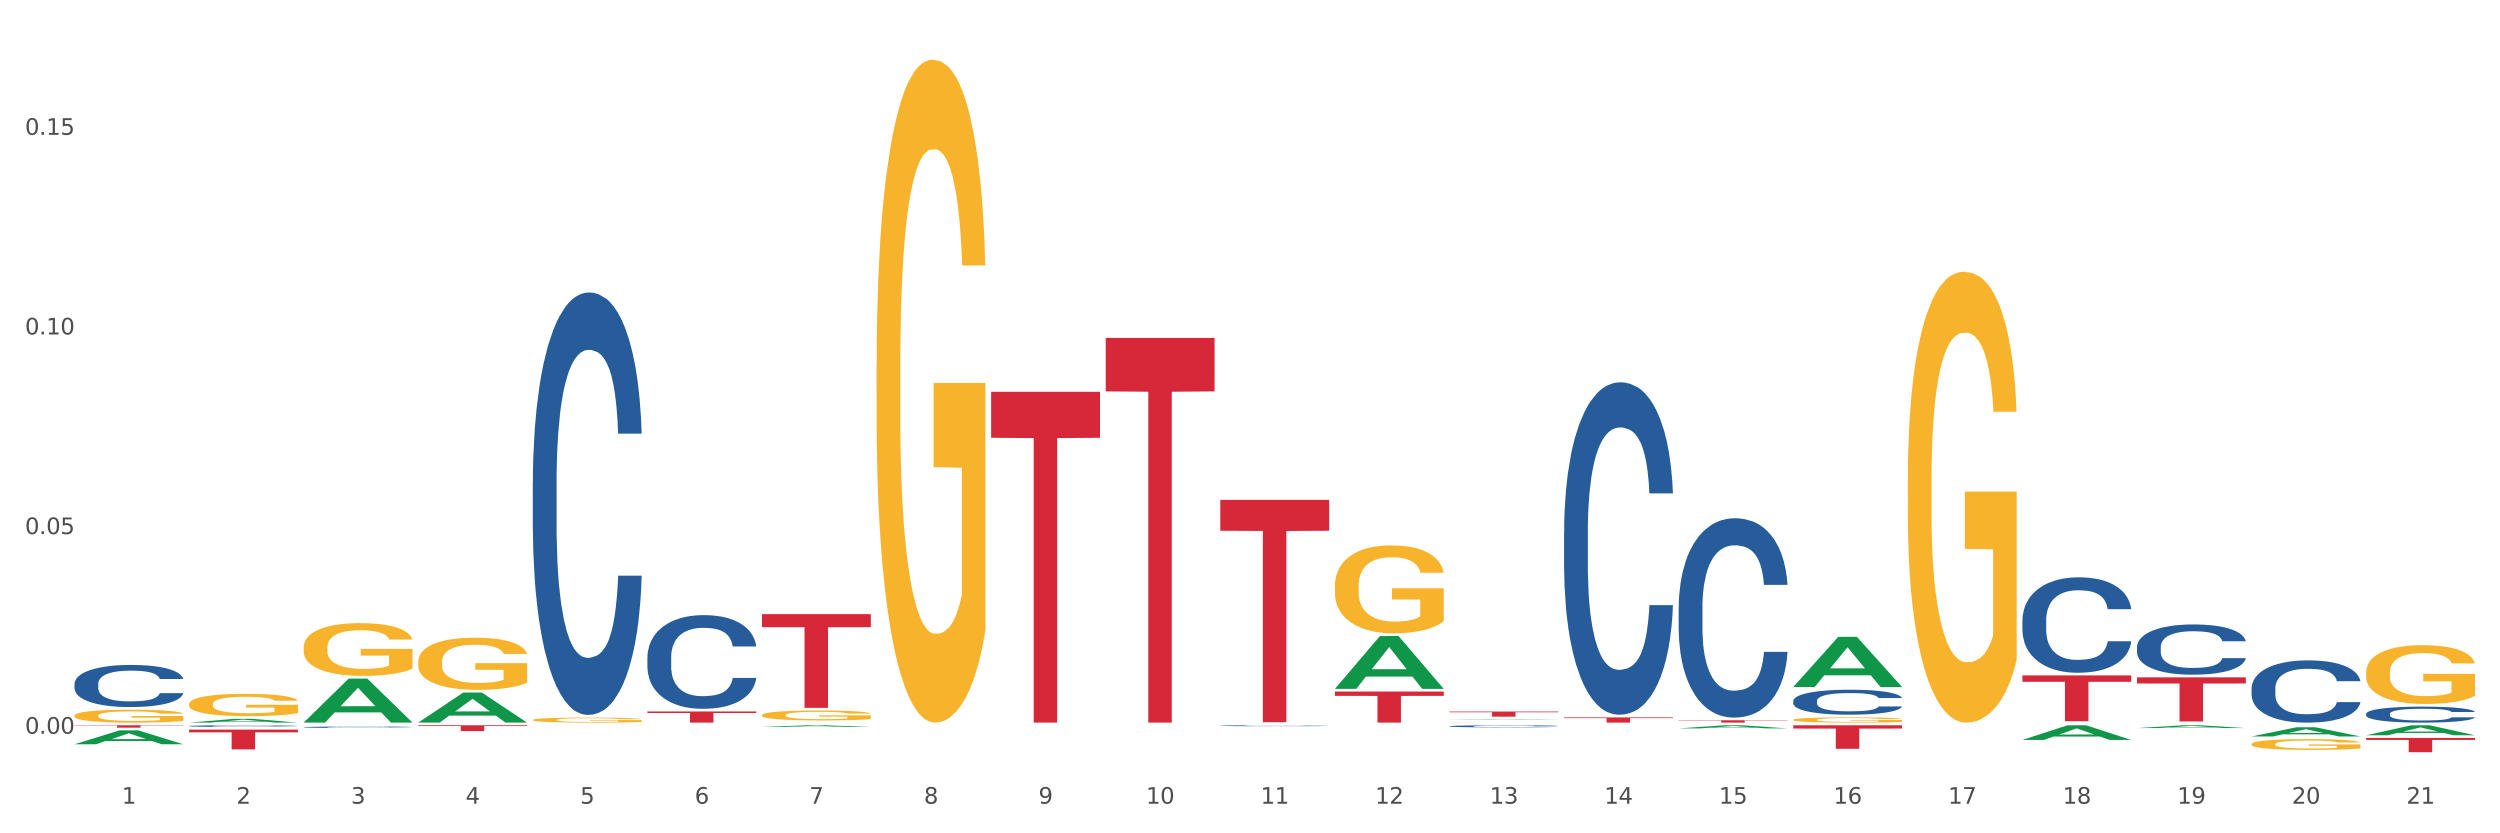 <?xml version="1.0" encoding="utf-8" standalone="no"?>
<!DOCTYPE svg PUBLIC "-//W3C//DTD SVG 1.1//EN"
  "http://www.w3.org/Graphics/SVG/1.1/DTD/svg11.dtd">
<svg xmlns:xlink="http://www.w3.org/1999/xlink" width="1080pt" height="360pt" viewBox="0 0 1080 360" xmlns="http://www.w3.org/2000/svg" version="1.1">
 <rect x="0" y="0" width="1080" height="360" fill="#333333" stroke="none"/>
 <defs>
  <style type="text/css">*{stroke-linejoin: round; stroke-linecap: butt}</style>
 </defs>
 <g id="figure_1">
  <g id="patch_1">
   <path d="M 0 360 
L 1080 360 
L 1080 0 
L 0 0 
z
" style="fill: #ffffff; stroke: #ffffff; stroke-linejoin: miter"/>
  </g>
  <g id="axes_1">
   <g id="matplotlib.axis_1">
    <g id="xtick_1">
     <g id="text_1">
      <!-- 1 -->
      <g style="fill: #4d4d4d" transform="translate(52.633 347.204) scale(0.096 -0.096)">
       <defs>
        <path id="DejaVuSans-31" d="M 794 531 
L 1825 531 
L 1825 4091 
L 703 3866 
L 703 4441 
L 1819 4666 
L 2450 4666 
L 2450 531 
L 3481 531 
L 3481 0 
L 794 0 
L 794 531 
z
" transform="scale(0.016)"/>
       </defs>
       <use xlink:href="#DejaVuSans-31"/>
      </g>
     </g>
    </g>
    <g id="xtick_2">
     <g id="text_2">
      <!-- 2 -->
      <g style="fill: #4d4d4d" transform="translate(102.133 347.204) scale(0.096 -0.096)">
       <defs>
        <path id="DejaVuSans-32" d="M 1228 531 
L 3431 531 
L 3431 0 
L 469 0 
L 469 531 
Q 828 903 1448 1529 
Q 2069 2156 2228 2338 
Q 2531 2678 2651 2914 
Q 2772 3150 2772 3378 
Q 2772 3750 2511 3984 
Q 2250 4219 1831 4219 
Q 1534 4219 1204 4116 
Q 875 4013 500 3803 
L 500 4441 
Q 881 4594 1212 4672 
Q 1544 4750 1819 4750 
Q 2544 4750 2975 4387 
Q 3406 4025 3406 3419 
Q 3406 3131 3298 2873 
Q 3191 2616 2906 2266 
Q 2828 2175 2409 1742 
Q 1991 1309 1228 531 
z
" transform="scale(0.016)"/>
       </defs>
       <use xlink:href="#DejaVuSans-32"/>
      </g>
     </g>
    </g>
    <g id="xtick_3">
     <g id="text_3">
      <!-- 3 -->
      <g style="fill: #4d4d4d" transform="translate(151.633 347.204) scale(0.096 -0.096)">
       <defs>
        <path id="DejaVuSans-33" d="M 2597 2516 
Q 3050 2419 3304 2112 
Q 3559 1806 3559 1356 
Q 3559 666 3084 287 
Q 2609 -91 1734 -91 
Q 1441 -91 1130 -33 
Q 819 25 488 141 
L 488 750 
Q 750 597 1062 519 
Q 1375 441 1716 441 
Q 2309 441 2620 675 
Q 2931 909 2931 1356 
Q 2931 1769 2642 2001 
Q 2353 2234 1838 2234 
L 1294 2234 
L 1294 2753 
L 1863 2753 
Q 2328 2753 2575 2939 
Q 2822 3125 2822 3475 
Q 2822 3834 2567 4026 
Q 2313 4219 1838 4219 
Q 1578 4219 1281 4162 
Q 984 4106 628 3988 
L 628 4550 
Q 988 4650 1302 4700 
Q 1616 4750 1894 4750 
Q 2613 4750 3031 4423 
Q 3450 4097 3450 3541 
Q 3450 3153 3228 2886 
Q 3006 2619 2597 2516 
z
" transform="scale(0.016)"/>
       </defs>
       <use xlink:href="#DejaVuSans-33"/>
      </g>
     </g>
    </g>
    <g id="xtick_4">
     <g id="text_4">
      <!-- 4 -->
      <g style="fill: #4d4d4d" transform="translate(201.133 347.204) scale(0.096 -0.096)">
       <defs>
        <path id="DejaVuSans-34" d="M 2419 4116 
L 825 1625 
L 2419 1625 
L 2419 4116 
z
M 2253 4666 
L 3047 4666 
L 3047 1625 
L 3713 1625 
L 3713 1100 
L 3047 1100 
L 3047 0 
L 2419 0 
L 2419 1100 
L 313 1100 
L 313 1709 
L 2253 4666 
z
" transform="scale(0.016)"/>
       </defs>
       <use xlink:href="#DejaVuSans-34"/>
      </g>
     </g>
    </g>
    <g id="xtick_5">
     <g id="text_5">
      <!-- 5 -->
      <g style="fill: #4d4d4d" transform="translate(250.633 347.204) scale(0.096 -0.096)">
       <defs>
        <path id="DejaVuSans-35" d="M 691 4666 
L 3169 4666 
L 3169 4134 
L 1269 4134 
L 1269 2991 
Q 1406 3038 1543 3061 
Q 1681 3084 1819 3084 
Q 2600 3084 3056 2656 
Q 3513 2228 3513 1497 
Q 3513 744 3044 326 
Q 2575 -91 1722 -91 
Q 1428 -91 1123 -41 
Q 819 9 494 109 
L 494 744 
Q 775 591 1075 516 
Q 1375 441 1709 441 
Q 2250 441 2565 725 
Q 2881 1009 2881 1497 
Q 2881 1984 2565 2268 
Q 2250 2553 1709 2553 
Q 1456 2553 1204 2497 
Q 953 2441 691 2322 
L 691 4666 
z
" transform="scale(0.016)"/>
       </defs>
       <use xlink:href="#DejaVuSans-35"/>
      </g>
     </g>
    </g>
    <g id="xtick_6">
     <g id="text_6">
      <!-- 6 -->
      <g style="fill: #4d4d4d" transform="translate(300.134 347.204) scale(0.096 -0.096)">
       <defs>
        <path id="DejaVuSans-36" d="M 2113 2584 
Q 1688 2584 1439 2293 
Q 1191 2003 1191 1497 
Q 1191 994 1439 701 
Q 1688 409 2113 409 
Q 2538 409 2786 701 
Q 3034 994 3034 1497 
Q 3034 2003 2786 2293 
Q 2538 2584 2113 2584 
z
M 3366 4563 
L 3366 3988 
Q 3128 4100 2886 4159 
Q 2644 4219 2406 4219 
Q 1781 4219 1451 3797 
Q 1122 3375 1075 2522 
Q 1259 2794 1537 2939 
Q 1816 3084 2150 3084 
Q 2853 3084 3261 2657 
Q 3669 2231 3669 1497 
Q 3669 778 3244 343 
Q 2819 -91 2113 -91 
Q 1303 -91 875 529 
Q 447 1150 447 2328 
Q 447 3434 972 4092 
Q 1497 4750 2381 4750 
Q 2619 4750 2861 4703 
Q 3103 4656 3366 4563 
z
" transform="scale(0.016)"/>
       </defs>
       <use xlink:href="#DejaVuSans-36"/>
      </g>
     </g>
    </g>
    <g id="xtick_7">
     <g id="text_7">
      <!-- 7 -->
      <g style="fill: #4d4d4d" transform="translate(349.634 347.204) scale(0.096 -0.096)">
       <defs>
        <path id="DejaVuSans-37" d="M 525 4666 
L 3525 4666 
L 3525 4397 
L 1831 0 
L 1172 0 
L 2766 4134 
L 525 4134 
L 525 4666 
z
" transform="scale(0.016)"/>
       </defs>
       <use xlink:href="#DejaVuSans-37"/>
      </g>
     </g>
    </g>
    <g id="xtick_8">
     <g id="text_8">
      <!-- 8 -->
      <g style="fill: #4d4d4d" transform="translate(399.134 347.204) scale(0.096 -0.096)">
       <defs>
        <path id="DejaVuSans-38" d="M 2034 2216 
Q 1584 2216 1326 1975 
Q 1069 1734 1069 1313 
Q 1069 891 1326 650 
Q 1584 409 2034 409 
Q 2484 409 2743 651 
Q 3003 894 3003 1313 
Q 3003 1734 2745 1975 
Q 2488 2216 2034 2216 
z
M 1403 2484 
Q 997 2584 770 2862 
Q 544 3141 544 3541 
Q 544 4100 942 4425 
Q 1341 4750 2034 4750 
Q 2731 4750 3128 4425 
Q 3525 4100 3525 3541 
Q 3525 3141 3298 2862 
Q 3072 2584 2669 2484 
Q 3125 2378 3379 2068 
Q 3634 1759 3634 1313 
Q 3634 634 3220 271 
Q 2806 -91 2034 -91 
Q 1263 -91 848 271 
Q 434 634 434 1313 
Q 434 1759 690 2068 
Q 947 2378 1403 2484 
z
M 1172 3481 
Q 1172 3119 1398 2916 
Q 1625 2713 2034 2713 
Q 2441 2713 2670 2916 
Q 2900 3119 2900 3481 
Q 2900 3844 2670 4047 
Q 2441 4250 2034 4250 
Q 1625 4250 1398 4047 
Q 1172 3844 1172 3481 
z
" transform="scale(0.016)"/>
       </defs>
       <use xlink:href="#DejaVuSans-38"/>
      </g>
     </g>
    </g>
    <g id="xtick_9">
     <g id="text_9">
      <!-- 9 -->
      <g style="fill: #4d4d4d" transform="translate(448.634 347.204) scale(0.096 -0.096)">
       <defs>
        <path id="DejaVuSans-39" d="M 703 97 
L 703 672 
Q 941 559 1184 500 
Q 1428 441 1663 441 
Q 2288 441 2617 861 
Q 2947 1281 2994 2138 
Q 2813 1869 2534 1725 
Q 2256 1581 1919 1581 
Q 1219 1581 811 2004 
Q 403 2428 403 3163 
Q 403 3881 828 4315 
Q 1253 4750 1959 4750 
Q 2769 4750 3195 4129 
Q 3622 3509 3622 2328 
Q 3622 1225 3098 567 
Q 2575 -91 1691 -91 
Q 1453 -91 1209 -44 
Q 966 3 703 97 
z
M 1959 2075 
Q 2384 2075 2632 2365 
Q 2881 2656 2881 3163 
Q 2881 3666 2632 3958 
Q 2384 4250 1959 4250 
Q 1534 4250 1286 3958 
Q 1038 3666 1038 3163 
Q 1038 2656 1286 2365 
Q 1534 2075 1959 2075 
z
" transform="scale(0.016)"/>
       </defs>
       <use xlink:href="#DejaVuSans-39"/>
      </g>
     </g>
    </g>
    <g id="xtick_10">
     <g id="text_10">
      <!-- 10 -->
      <g style="fill: #4d4d4d" transform="translate(495.079 347.204) scale(0.096 -0.096)">
       <defs>
        <path id="DejaVuSans-30" d="M 2034 4250 
Q 1547 4250 1301 3770 
Q 1056 3291 1056 2328 
Q 1056 1369 1301 889 
Q 1547 409 2034 409 
Q 2525 409 2770 889 
Q 3016 1369 3016 2328 
Q 3016 3291 2770 3770 
Q 2525 4250 2034 4250 
z
M 2034 4750 
Q 2819 4750 3233 4129 
Q 3647 3509 3647 2328 
Q 3647 1150 3233 529 
Q 2819 -91 2034 -91 
Q 1250 -91 836 529 
Q 422 1150 422 2328 
Q 422 3509 836 4129 
Q 1250 4750 2034 4750 
z
" transform="scale(0.016)"/>
       </defs>
       <use xlink:href="#DejaVuSans-31"/>
       <use xlink:href="#DejaVuSans-30" transform="translate(63.623 0)"/>
      </g>
     </g>
    </g>
    <g id="xtick_11">
     <g id="text_11">
      <!-- 11 -->
      <g style="fill: #4d4d4d" transform="translate(544.58 347.204) scale(0.096 -0.096)">
       <use xlink:href="#DejaVuSans-31"/>
       <use xlink:href="#DejaVuSans-31" transform="translate(63.623 0)"/>
      </g>
     </g>
    </g>
    <g id="xtick_12">
     <g id="text_12">
      <!-- 12 -->
      <g style="fill: #4d4d4d" transform="translate(594.08 347.204) scale(0.096 -0.096)">
       <use xlink:href="#DejaVuSans-31"/>
       <use xlink:href="#DejaVuSans-32" transform="translate(63.623 0)"/>
      </g>
     </g>
    </g>
    <g id="xtick_13">
     <g id="text_13">
      <!-- 13 -->
      <g style="fill: #4d4d4d" transform="translate(643.58 347.204) scale(0.096 -0.096)">
       <use xlink:href="#DejaVuSans-31"/>
       <use xlink:href="#DejaVuSans-33" transform="translate(63.623 0)"/>
      </g>
     </g>
    </g>
    <g id="xtick_14">
     <g id="text_14">
      <!-- 14 -->
      <g style="fill: #4d4d4d" transform="translate(693.08 347.204) scale(0.096 -0.096)">
       <use xlink:href="#DejaVuSans-31"/>
       <use xlink:href="#DejaVuSans-34" transform="translate(63.623 0)"/>
      </g>
     </g>
    </g>
    <g id="xtick_15">
     <g id="text_15">
      <!-- 15 -->
      <g style="fill: #4d4d4d" transform="translate(742.58 347.204) scale(0.096 -0.096)">
       <use xlink:href="#DejaVuSans-31"/>
       <use xlink:href="#DejaVuSans-35" transform="translate(63.623 0)"/>
      </g>
     </g>
    </g>
    <g id="xtick_16">
     <g id="text_16">
      <!-- 16 -->
      <g style="fill: #4d4d4d" transform="translate(792.08 347.204) scale(0.096 -0.096)">
       <use xlink:href="#DejaVuSans-31"/>
       <use xlink:href="#DejaVuSans-36" transform="translate(63.623 0)"/>
      </g>
     </g>
    </g>
    <g id="xtick_17">
     <g id="text_17">
      <!-- 17 -->
      <g style="fill: #4d4d4d" transform="translate(841.58 347.204) scale(0.096 -0.096)">
       <use xlink:href="#DejaVuSans-31"/>
       <use xlink:href="#DejaVuSans-37" transform="translate(63.623 0)"/>
      </g>
     </g>
    </g>
    <g id="xtick_18">
     <g id="text_18">
      <!-- 18 -->
      <g style="fill: #4d4d4d" transform="translate(891.08 347.204) scale(0.096 -0.096)">
       <use xlink:href="#DejaVuSans-31"/>
       <use xlink:href="#DejaVuSans-38" transform="translate(63.623 0)"/>
      </g>
     </g>
    </g>
    <g id="xtick_19">
     <g id="text_19">
      <!-- 19 -->
      <g style="fill: #4d4d4d" transform="translate(940.58 347.204) scale(0.096 -0.096)">
       <use xlink:href="#DejaVuSans-31"/>
       <use xlink:href="#DejaVuSans-39" transform="translate(63.623 0)"/>
      </g>
     </g>
    </g>
    <g id="xtick_20">
     <g id="text_20">
      <!-- 20 -->
      <g style="fill: #4d4d4d" transform="translate(990.08 347.204) scale(0.096 -0.096)">
       <use xlink:href="#DejaVuSans-32"/>
       <use xlink:href="#DejaVuSans-30" transform="translate(63.623 0)"/>
      </g>
     </g>
    </g>
    <g id="xtick_21">
     <g id="text_21">
      <!-- 21 -->
      <g style="fill: #4d4d4d" transform="translate(1039.58 347.204) scale(0.096 -0.096)">
       <use xlink:href="#DejaVuSans-32"/>
       <use xlink:href="#DejaVuSans-31" transform="translate(63.623 0)"/>
      </g>
     </g>
    </g>
    <g id="xtick_22"/>
    <g id="xtick_23"/>
    <g id="xtick_24"/>
    <g id="xtick_25"/>
    <g id="xtick_26"/>
    <g id="xtick_27"/>
    <g id="xtick_28"/>
    <g id="xtick_29"/>
    <g id="xtick_30"/>
    <g id="xtick_31"/>
    <g id="xtick_32"/>
    <g id="xtick_33"/>
    <g id="xtick_34"/>
    <g id="xtick_35"/>
    <g id="xtick_36"/>
    <g id="xtick_37"/>
    <g id="xtick_38"/>
    <g id="xtick_39"/>
    <g id="xtick_40"/>
    <g id="xtick_41"/>
   </g>
   <g id="matplotlib.axis_2">
    <g id="ytick_1">
     <g id="text_22">
      <!-- 0.00 -->
      <g style="fill: #4d4d4d" transform="translate(10.8 316.974) scale(0.096 -0.096)">
       <defs>
        <path id="DejaVuSans-2e" d="M 684 794 
L 1344 794 
L 1344 0 
L 684 0 
L 684 794 
z
" transform="scale(0.016)"/>
       </defs>
       <use xlink:href="#DejaVuSans-30"/>
       <use xlink:href="#DejaVuSans-2e" transform="translate(63.623 0)"/>
       <use xlink:href="#DejaVuSans-30" transform="translate(95.41 0)"/>
       <use xlink:href="#DejaVuSans-30" transform="translate(159.033 0)"/>
      </g>
     </g>
    </g>
    <g id="ytick_2">
     <g id="text_23">
      <!-- 0.05 -->
      <g style="fill: #4d4d4d" transform="translate(10.8 230.729) scale(0.096 -0.096)">
       <use xlink:href="#DejaVuSans-30"/>
       <use xlink:href="#DejaVuSans-2e" transform="translate(63.623 0)"/>
       <use xlink:href="#DejaVuSans-30" transform="translate(95.41 0)"/>
       <use xlink:href="#DejaVuSans-35" transform="translate(159.033 0)"/>
      </g>
     </g>
    </g>
    <g id="ytick_3">
     <g id="text_24">
      <!-- 0.10 -->
      <g style="fill: #4d4d4d" transform="translate(10.8 144.485) scale(0.096 -0.096)">
       <use xlink:href="#DejaVuSans-30"/>
       <use xlink:href="#DejaVuSans-2e" transform="translate(63.623 0)"/>
       <use xlink:href="#DejaVuSans-31" transform="translate(95.41 0)"/>
       <use xlink:href="#DejaVuSans-30" transform="translate(159.033 0)"/>
      </g>
     </g>
    </g>
    <g id="ytick_4">
     <g id="text_25">
      <!-- 0.15 -->
      <g style="fill: #4d4d4d" transform="translate(10.8 58.24) scale(0.096 -0.096)">
       <use xlink:href="#DejaVuSans-30"/>
       <use xlink:href="#DejaVuSans-2e" transform="translate(63.623 0)"/>
       <use xlink:href="#DejaVuSans-31" transform="translate(95.41 0)"/>
       <use xlink:href="#DejaVuSans-35" transform="translate(159.033 0)"/>
      </g>
     </g>
    </g>
    <g id="ytick_5"/>
    <g id="ytick_6"/>
    <g id="ytick_7"/>
   </g>
   <g id="PolyCollection_1">
    <path d="M 32.175 321.526 
L 32.223 321.52 
L 51.615 315.517 
L 59.663 315.512 
L 79.2 321.537 
L 69.892 321.537 
L 65.674 320.134 
L 45.652 320.134 
L 45.507 320.157 
L 41.435 321.537 
L 32.175 321.537 
L 32.175 321.526 
L 48.173 319.297 
L 63.153 319.291 
L 55.736 316.796 
L 55.639 316.785 
L 55.542 316.802 
L 48.125 319.291 
L 48.173 319.297 
L 32.175 321.526 
z
" clip-path="url(#p87575f5c74)" style="fill: #109648"/>
    <path d="M 81.675 315.184 
L 128.7 315.184 
L 128.7 316.372 
L 110.202 316.38 
L 110.202 323.735 
L 100.062 323.735 
L 100.062 316.38 
L 81.675 316.372 
L 81.675 315.192 
L 81.675 315.184 
z
" clip-path="url(#p87575f5c74)" style="fill: #d62839"/>
    <path d="M 180.675 313.326 
L 227.7 313.326 
L 227.7 313.672 
L 209.202 313.674 
L 209.202 315.812 
L 199.062 315.812 
L 199.062 313.674 
L 180.675 313.672 
L 180.675 313.329 
L 180.675 313.326 
z
" clip-path="url(#p87575f5c74)" style="fill: #d62839"/>
    <path d="M 279.675 307.35 
L 326.7 307.35 
L 326.7 308.021 
L 308.202 308.025 
L 308.202 312.176 
L 298.062 312.176 
L 298.062 308.025 
L 279.675 308.021 
L 279.675 307.355 
L 279.675 307.35 
z
" clip-path="url(#p87575f5c74)" style="fill: #d62839"/>
    <path d="M 428.175 169.265 
L 475.2 169.265 
L 475.2 189.125 
L 456.702 189.259 
L 456.702 312.176 
L 446.562 312.176 
L 446.562 189.259 
L 428.175 189.125 
L 428.175 169.399 
L 428.175 169.265 
z
" clip-path="url(#p87575f5c74)" style="fill: #d62839"/>
    <path d="M 329.175 265.305 
L 376.2 265.305 
L 376.2 270.93 
L 357.702 270.968 
L 357.702 305.786 
L 347.562 305.786 
L 347.562 270.968 
L 329.175 270.93 
L 329.175 265.343 
L 329.175 265.305 
z
" clip-path="url(#p87575f5c74)" style="fill: #d62839"/>
    <path d="M 477.675 145.983 
L 524.7 145.983 
L 524.7 169.078 
L 506.202 169.234 
L 506.202 312.176 
L 496.062 312.176 
L 496.062 169.234 
L 477.675 169.078 
L 477.675 146.139 
L 477.675 145.983 
z
" clip-path="url(#p87575f5c74)" style="fill: #d62839"/>
    <path d="M 527.175 215.936 
L 574.2 215.936 
L 574.2 229.283 
L 555.702 229.373 
L 555.702 311.984 
L 545.562 311.984 
L 545.562 229.373 
L 527.175 229.283 
L 527.175 216.026 
L 527.175 215.936 
z
" clip-path="url(#p87575f5c74)" style="fill: #d62839"/>
    <path d="M 725.175 311.155 
L 772.2 311.155 
L 772.2 311.297 
L 753.702 311.298 
L 753.702 312.176 
L 743.562 312.176 
L 743.562 311.298 
L 725.175 311.297 
L 725.175 311.156 
L 725.175 311.155 
z
" clip-path="url(#p87575f5c74)" style="fill: #d62839"/>
    <path d="M 576.675 298.753 
L 623.7 298.753 
L 623.7 300.618 
L 605.202 300.631 
L 605.202 312.176 
L 595.062 312.176 
L 595.062 300.631 
L 576.675 300.618 
L 576.675 298.766 
L 576.675 298.753 
z
" clip-path="url(#p87575f5c74)" style="fill: #d62839"/>
    <path d="M 626.175 307.39 
L 673.2 307.39 
L 673.2 307.695 
L 654.702 307.697 
L 654.702 309.59 
L 644.562 309.59 
L 644.562 307.697 
L 626.175 307.695 
L 626.175 307.392 
L 626.175 307.39 
z
" clip-path="url(#p87575f5c74)" style="fill: #d62839"/>
    <path d="M 675.675 309.924 
L 722.7 309.924 
L 722.7 310.237 
L 704.202 310.239 
L 704.202 312.176 
L 694.062 312.176 
L 694.062 310.239 
L 675.675 310.237 
L 675.675 309.926 
L 675.675 309.924 
z
" clip-path="url(#p87575f5c74)" style="fill: #d62839"/>
    <path d="M 329.175 314.063 
L 329.223 314.063 
L 348.615 313.327 
L 356.663 313.326 
L 376.2 314.065 
L 366.892 314.065 
L 362.674 313.893 
L 342.652 313.893 
L 342.507 313.896 
L 338.435 314.065 
L 329.175 314.065 
L 329.175 314.063 
L 345.173 313.79 
L 360.153 313.79 
L 352.736 313.484 
L 352.639 313.482 
L 352.542 313.485 
L 345.125 313.79 
L 345.173 313.79 
L 329.175 314.063 
z
" clip-path="url(#p87575f5c74)" style="fill: #109648"/>
    <path d="M 180.675 312.152 
L 180.723 312.14 
L 200.115 299.186 
L 208.163 299.174 
L 227.7 312.176 
L 218.392 312.176 
L 214.174 309.148 
L 194.152 309.148 
L 194.007 309.197 
L 189.935 312.176 
L 180.675 312.176 
L 180.675 312.152 
L 196.673 307.341 
L 211.653 307.329 
L 204.236 301.945 
L 204.139 301.921 
L 204.042 301.957 
L 196.625 307.329 
L 196.673 307.341 
L 180.675 312.152 
z
" clip-path="url(#p87575f5c74)" style="fill: #109648"/>
    <path d="M 576.675 297.56 
L 576.723 297.538 
L 596.115 274.774 
L 604.163 274.753 
L 623.7 297.603 
L 614.392 297.603 
L 610.174 292.282 
L 590.152 292.282 
L 590.007 292.368 
L 585.935 297.603 
L 576.675 297.603 
L 576.675 297.56 
L 592.673 289.106 
L 607.653 289.085 
L 600.236 279.623 
L 600.139 279.58 
L 600.042 279.645 
L 592.625 289.085 
L 592.673 289.106 
L 576.675 297.56 
z
" clip-path="url(#p87575f5c74)" style="fill: #109648"/>
    <path d="M 626.175 310.942 
L 626.223 310.942 
L 645.615 310.741 
L 653.663 310.74 
L 673.2 310.942 
L 663.892 310.942 
L 659.674 310.895 
L 639.652 310.895 
L 639.507 310.896 
L 635.435 310.942 
L 626.175 310.942 
L 626.175 310.942 
L 642.173 310.867 
L 657.153 310.867 
L 649.736 310.783 
L 649.639 310.783 
L 649.542 310.784 
L 642.125 310.867 
L 642.173 310.867 
L 626.175 310.942 
z
" clip-path="url(#p87575f5c74)" style="fill: #109648"/>
    <path d="M 774.675 313.326 
L 821.7 313.326 
L 821.7 314.739 
L 803.202 314.748 
L 803.202 323.49 
L 793.062 323.49 
L 793.062 314.748 
L 774.675 314.739 
L 774.675 313.336 
L 774.675 313.326 
z
" clip-path="url(#p87575f5c74)" style="fill: #d62839"/>
    <path d="M 873.675 291.784 
L 920.7 291.784 
L 920.7 294.533 
L 902.202 294.552 
L 902.202 311.567 
L 892.062 311.567 
L 892.062 294.552 
L 873.675 294.533 
L 873.675 291.803 
L 873.675 291.784 
z
" clip-path="url(#p87575f5c74)" style="fill: #d62839"/>
    <path d="M 1022.175 318.794 
L 1069.2 318.794 
L 1069.2 319.649 
L 1050.702 319.655 
L 1050.702 324.95 
L 1040.562 324.95 
L 1040.562 319.655 
L 1022.175 319.649 
L 1022.175 318.8 
L 1022.175 318.794 
z
" clip-path="url(#p87575f5c74)" style="fill: #d62839"/>
    <path d="M 923.175 292.621 
L 970.2 292.621 
L 970.2 295.268 
L 951.702 295.286 
L 951.702 311.669 
L 941.562 311.669 
L 941.562 295.286 
L 923.175 295.268 
L 923.175 292.639 
L 923.175 292.621 
z
" clip-path="url(#p87575f5c74)" style="fill: #d62839"/>
    <path d="M 774.675 296.765 
L 774.723 296.744 
L 794.115 275.118 
L 802.163 275.098 
L 821.7 296.805 
L 812.392 296.805 
L 808.174 291.75 
L 788.152 291.75 
L 788.007 291.832 
L 783.935 296.805 
L 774.675 296.805 
L 774.675 296.765 
L 790.673 288.734 
L 805.653 288.713 
L 798.236 279.725 
L 798.139 279.684 
L 798.042 279.745 
L 790.625 288.713 
L 790.673 288.734 
L 774.675 296.765 
z
" clip-path="url(#p87575f5c74)" style="fill: #109648"/>
    <path d="M 32.175 313.326 
L 79.2 313.326 
L 79.2 313.47 
L 60.702 313.471 
L 60.702 314.361 
L 50.562 314.361 
L 50.562 313.471 
L 32.175 313.47 
L 32.175 313.327 
L 32.175 313.326 
z
" clip-path="url(#p87575f5c74)" style="fill: #d62839"/>
    <path d="M 329.175 308.921 
L 329.231 308.917 
L 329.231 308.776 
L 329.342 308.655 
L 329.897 308.36 
L 330.73 308.117 
L 331.34 307.988 
L 331.951 307.882 
L 332.673 307.776 
L 333.561 307.666 
L 335.171 307.505 
L 336.17 307.423 
L 337.392 307.337 
L 339.613 307.211 
L 341.223 307.141 
L 342.888 307.082 
L 345.609 307.011 
L 347.385 306.98 
L 349.273 306.956 
L 351.549 306.941 
L 353.27 306.937 
L 357.046 306.948 
L 360.266 306.984 
L 361.82 307.011 
L 363.819 307.058 
L 364.874 307.09 
L 366.595 307.152 
L 368.372 307.235 
L 369.593 307.305 
L 371.425 307.439 
L 372.813 307.572 
L 374.09 307.737 
L 374.756 307.851 
L 375.256 307.956 
L 375.7 308.078 
L 376.144 308.27 
L 366.151 308.27 
L 365.762 308.133 
L 365.152 308.003 
L 364.263 307.878 
L 363.486 307.8 
L 362.154 307.701 
L 360.932 307.639 
L 359.655 307.592 
L 358.101 307.552 
L 356.879 307.533 
L 355.158 307.517 
L 351.771 307.521 
L 349.495 307.552 
L 347.941 307.592 
L 346.941 307.627 
L 346.053 307.666 
L 345.054 307.721 
L 343.888 307.803 
L 343.055 307.878 
L 342.222 307.972 
L 341.556 308.066 
L 340.945 308.176 
L 340.445 308.294 
L 340.057 308.415 
L 339.724 308.564 
L 339.446 308.811 
L 339.446 309.349 
L 339.557 309.47 
L 339.835 309.631 
L 340.168 309.753 
L 340.723 309.898 
L 341.223 309.996 
L 342.167 310.137 
L 343.221 310.255 
L 344.054 310.329 
L 344.887 310.392 
L 346.331 310.478 
L 347.941 310.549 
L 349.329 310.592 
L 351.216 310.631 
L 352.493 310.647 
L 353.604 310.655 
L 356.324 310.655 
L 358.267 310.643 
L 360.432 310.616 
L 362.098 310.58 
L 363.486 310.537 
L 365.041 310.467 
L 366.04 310.4 
L 366.04 309.58 
L 353.826 309.576 
L 353.826 309.031 
L 376.2 309.031 
L 376.2 310.631 
L 375.256 310.714 
L 374.201 310.788 
L 373.091 310.855 
L 371.425 310.937 
L 369.427 311.016 
L 367.65 311.071 
L 365.762 311.118 
L 363.542 311.161 
L 360.655 311.2 
L 358.878 311.216 
L 356.657 311.227 
L 354.048 311.231 
L 351.771 311.224 
L 349.551 311.204 
L 347.219 311.169 
L 344.943 311.118 
L 343.221 311.067 
L 341.5 311.004 
L 339.668 310.922 
L 338.225 310.843 
L 337.114 310.772 
L 335.893 310.682 
L 334.56 310.565 
L 333.561 310.459 
L 332.673 310.349 
L 331.729 310.208 
L 331.063 310.086 
L 330.396 309.933 
L 330.008 309.819 
L 329.564 309.643 
L 329.231 309.396 
L 329.175 308.921 
z
" clip-path="url(#p87575f5c74)" style="fill: #f7b32b"/>
    <path d="M 230.175 311.007 
L 230.231 311.005 
L 230.231 310.933 
L 230.342 310.872 
L 230.897 310.723 
L 231.73 310.6 
L 232.34 310.534 
L 232.951 310.481 
L 233.673 310.427 
L 234.561 310.372 
L 236.171 310.29 
L 237.17 310.248 
L 238.392 310.205 
L 240.613 310.141 
L 242.223 310.106 
L 243.888 310.076 
L 246.609 310.04 
L 248.385 310.024 
L 250.273 310.012 
L 252.549 310.004 
L 254.27 310.002 
L 258.046 310.008 
L 261.266 310.026 
L 262.82 310.04 
L 264.819 310.064 
L 265.874 310.08 
L 267.595 310.111 
L 269.372 310.153 
L 270.593 310.189 
L 272.425 310.256 
L 273.813 310.324 
L 275.09 310.407 
L 275.756 310.465 
L 276.256 310.518 
L 276.7 310.58 
L 277.144 310.677 
L 267.151 310.677 
L 266.762 310.608 
L 266.152 310.542 
L 265.263 310.479 
L 264.486 310.439 
L 263.154 310.389 
L 261.932 310.358 
L 260.655 310.334 
L 259.101 310.314 
L 257.879 310.304 
L 256.158 310.296 
L 252.771 310.298 
L 250.495 310.314 
L 248.941 310.334 
L 247.941 310.352 
L 247.053 310.372 
L 246.054 310.399 
L 244.888 310.441 
L 244.055 310.479 
L 243.222 310.526 
L 242.556 310.574 
L 241.945 310.63 
L 241.445 310.689 
L 241.057 310.751 
L 240.724 310.826 
L 240.446 310.951 
L 240.446 311.223 
L 240.557 311.285 
L 240.835 311.366 
L 241.168 311.428 
L 241.723 311.501 
L 242.223 311.551 
L 243.167 311.622 
L 244.221 311.682 
L 245.054 311.72 
L 245.887 311.751 
L 247.331 311.795 
L 248.941 311.831 
L 250.329 311.853 
L 252.216 311.872 
L 253.493 311.88 
L 254.604 311.884 
L 257.324 311.884 
L 259.267 311.878 
L 261.432 311.865 
L 263.098 311.847 
L 264.486 311.825 
L 266.041 311.789 
L 267.04 311.755 
L 267.04 311.34 
L 254.826 311.338 
L 254.826 311.062 
L 277.2 311.062 
L 277.2 311.872 
L 276.256 311.914 
L 275.201 311.952 
L 274.091 311.986 
L 272.425 312.027 
L 270.427 312.067 
L 268.65 312.095 
L 266.762 312.119 
L 264.542 312.14 
L 261.655 312.16 
L 259.878 312.168 
L 257.657 312.174 
L 255.048 312.176 
L 252.771 312.172 
L 250.551 312.162 
L 248.219 312.144 
L 245.943 312.119 
L 244.221 312.093 
L 242.5 312.061 
L 240.668 312.019 
L 239.225 311.98 
L 238.114 311.944 
L 236.893 311.898 
L 235.56 311.839 
L 234.561 311.785 
L 233.673 311.73 
L 232.729 311.658 
L 232.063 311.597 
L 231.396 311.519 
L 231.008 311.462 
L 230.564 311.372 
L 230.231 311.247 
L 230.175 311.007 
z
" clip-path="url(#p87575f5c74)" style="fill: #f7b32b"/>
    <path d="M 824.175 207.402 
L 824.231 207.224 
L 824.231 200.82 
L 824.342 195.306 
L 824.897 181.964 
L 825.73 170.936 
L 826.34 165.065 
L 826.951 160.262 
L 827.673 155.46 
L 828.561 150.479 
L 830.171 143.185 
L 831.17 139.45 
L 832.392 135.536 
L 834.613 129.844 
L 836.223 126.642 
L 837.888 123.974 
L 840.609 120.772 
L 842.385 119.349 
L 844.273 118.282 
L 846.549 117.57 
L 848.27 117.392 
L 852.046 117.926 
L 855.266 119.527 
L 856.82 120.772 
L 858.819 122.907 
L 859.874 124.33 
L 861.595 127.176 
L 863.372 130.911 
L 864.593 134.113 
L 866.425 140.161 
L 867.813 146.21 
L 869.09 153.681 
L 869.756 158.839 
L 870.256 163.642 
L 870.7 169.157 
L 871.144 177.873 
L 861.151 177.873 
L 860.762 171.647 
L 860.152 165.777 
L 859.263 160.085 
L 858.486 156.527 
L 857.154 152.08 
L 855.932 149.234 
L 854.655 147.099 
L 853.101 145.32 
L 851.879 144.431 
L 850.158 143.719 
L 846.771 143.897 
L 844.495 145.32 
L 842.941 147.099 
L 841.941 148.7 
L 841.053 150.479 
L 840.054 152.969 
L 838.888 156.705 
L 838.055 160.085 
L 837.222 164.354 
L 836.556 168.623 
L 835.945 173.604 
L 835.445 178.94 
L 835.057 184.455 
L 834.724 191.214 
L 834.446 202.421 
L 834.446 226.791 
L 834.557 232.306 
L 834.835 239.599 
L 835.168 245.114 
L 835.723 251.695 
L 836.223 256.142 
L 837.167 262.546 
L 838.221 267.883 
L 839.054 271.263 
L 839.887 274.109 
L 841.331 278.022 
L 842.941 281.224 
L 844.329 283.181 
L 846.216 284.96 
L 847.493 285.671 
L 848.604 286.027 
L 851.324 286.027 
L 853.267 285.493 
L 855.432 284.248 
L 857.098 282.647 
L 858.486 280.691 
L 860.041 277.489 
L 861.04 274.465 
L 861.04 237.287 
L 848.826 237.109 
L 848.826 212.383 
L 871.2 212.383 
L 871.2 284.96 
L 870.256 288.695 
L 869.201 292.075 
L 868.091 295.099 
L 866.425 298.835 
L 864.427 302.393 
L 862.65 304.883 
L 860.762 307.018 
L 858.542 308.974 
L 855.655 310.753 
L 853.878 311.465 
L 851.657 311.998 
L 849.048 312.176 
L 846.771 311.82 
L 844.551 310.931 
L 842.219 309.33 
L 839.943 307.018 
L 838.221 304.705 
L 836.5 301.859 
L 834.668 298.123 
L 833.225 294.566 
L 832.114 291.364 
L 830.893 287.272 
L 829.56 281.936 
L 828.561 277.133 
L 827.673 272.152 
L 826.729 265.748 
L 826.063 260.234 
L 825.396 253.296 
L 825.008 248.138 
L 824.564 240.133 
L 824.231 228.926 
L 824.175 207.402 
z
" clip-path="url(#p87575f5c74)" style="fill: #f7b32b"/>
    <path d="M 774.675 310.946 
L 774.731 310.944 
L 774.731 310.869 
L 774.842 310.804 
L 775.397 310.648 
L 776.23 310.518 
L 776.84 310.45 
L 777.451 310.393 
L 778.173 310.337 
L 779.061 310.278 
L 780.671 310.193 
L 781.67 310.149 
L 782.892 310.103 
L 785.113 310.036 
L 786.723 309.999 
L 788.388 309.967 
L 791.109 309.93 
L 792.885 309.913 
L 794.773 309.9 
L 797.049 309.892 
L 798.77 309.89 
L 802.546 309.896 
L 805.766 309.915 
L 807.32 309.93 
L 809.319 309.955 
L 810.374 309.971 
L 812.095 310.005 
L 813.872 310.049 
L 815.093 310.086 
L 816.925 310.157 
L 818.313 310.228 
L 819.59 310.316 
L 820.256 310.376 
L 820.756 310.433 
L 821.2 310.498 
L 821.644 310.6 
L 811.651 310.6 
L 811.262 310.527 
L 810.652 310.458 
L 809.763 310.391 
L 808.986 310.349 
L 807.654 310.297 
L 806.432 310.264 
L 805.155 310.239 
L 803.601 310.218 
L 802.379 310.207 
L 800.658 310.199 
L 797.271 310.201 
L 794.995 310.218 
L 793.441 310.239 
L 792.441 310.257 
L 791.553 310.278 
L 790.554 310.308 
L 789.388 310.351 
L 788.555 310.391 
L 787.722 310.441 
L 787.056 310.491 
L 786.445 310.55 
L 785.945 310.612 
L 785.557 310.677 
L 785.224 310.756 
L 784.946 310.888 
L 784.946 311.174 
L 785.057 311.239 
L 785.335 311.324 
L 785.668 311.389 
L 786.223 311.466 
L 786.723 311.519 
L 787.667 311.594 
L 788.721 311.656 
L 789.554 311.696 
L 790.387 311.729 
L 791.831 311.775 
L 793.441 311.813 
L 794.829 311.836 
L 796.716 311.857 
L 797.993 311.865 
L 799.104 311.869 
L 801.824 311.869 
L 803.767 311.863 
L 805.932 311.848 
L 807.598 311.83 
L 808.986 311.807 
L 810.541 311.769 
L 811.54 311.734 
L 811.54 311.297 
L 799.326 311.295 
L 799.326 311.005 
L 821.7 311.005 
L 821.7 311.857 
L 820.756 311.901 
L 819.701 311.94 
L 818.591 311.976 
L 816.925 312.02 
L 814.927 312.061 
L 813.15 312.091 
L 811.262 312.116 
L 809.042 312.139 
L 806.155 312.16 
L 804.378 312.168 
L 802.157 312.174 
L 799.548 312.176 
L 797.271 312.172 
L 795.051 312.162 
L 792.719 312.143 
L 790.443 312.116 
L 788.721 312.089 
L 787 312.055 
L 785.168 312.011 
L 783.725 311.97 
L 782.614 311.932 
L 781.393 311.884 
L 780.06 311.821 
L 779.061 311.765 
L 778.173 311.706 
L 777.229 311.631 
L 776.563 311.567 
L 775.896 311.485 
L 775.508 311.425 
L 775.064 311.331 
L 774.731 311.199 
L 774.675 310.946 
z
" clip-path="url(#p87575f5c74)" style="fill: #f7b32b"/>
    <path d="M 1022.175 308.368 
L 1022.231 308.362 
L 1022.231 308.185 
L 1022.397 307.945 
L 1023.009 307.503 
L 1023.787 307.168 
L 1025.121 306.776 
L 1025.844 306.612 
L 1026.789 306.429 
L 1028.734 306.132 
L 1030.957 305.88 
L 1032.514 305.741 
L 1033.681 305.652 
L 1036.294 305.494 
L 1037.794 305.425 
L 1039.351 305.368 
L 1040.685 305.33 
L 1042.908 305.286 
L 1044.687 305.267 
L 1046.744 305.261 
L 1048.467 305.267 
L 1050.746 305.292 
L 1054.081 305.368 
L 1055.359 305.412 
L 1057.082 305.488 
L 1058.861 305.589 
L 1060.306 305.69 
L 1061.974 305.835 
L 1063.697 306.025 
L 1065.365 306.265 
L 1066.532 306.486 
L 1067.477 306.719 
L 1068.311 307.004 
L 1068.922 307.313 
L 1069.2 307.572 
L 1059.028 307.572 
L 1058.75 307.338 
L 1058.194 307.086 
L 1057.638 306.915 
L 1057.027 306.776 
L 1056.082 306.618 
L 1055.248 306.517 
L 1053.859 306.397 
L 1052.58 306.322 
L 1051.524 306.277 
L 1050.245 306.24 
L 1047.522 306.202 
L 1045.576 306.202 
L 1044.353 306.214 
L 1042.853 306.246 
L 1041.574 306.29 
L 1040.073 306.366 
L 1038.906 306.448 
L 1037.739 306.555 
L 1037.072 306.631 
L 1036.071 306.77 
L 1035.404 306.884 
L 1034.515 307.079 
L 1034.015 307.218 
L 1033.125 307.578 
L 1032.736 307.844 
L 1032.569 308.027 
L 1032.458 308.229 
L 1032.458 309.214 
L 1032.792 309.656 
L 1033.07 309.846 
L 1033.514 310.06 
L 1034.348 310.338 
L 1035.571 310.61 
L 1036.849 310.806 
L 1037.906 310.926 
L 1038.906 311.014 
L 1039.907 311.084 
L 1041.13 311.147 
L 1042.13 311.185 
L 1043.631 311.223 
L 1045.41 311.242 
L 1046.799 311.242 
L 1049.634 311.21 
L 1050.912 311.178 
L 1052.135 311.134 
L 1053.469 311.065 
L 1054.526 310.989 
L 1055.137 310.932 
L 1056.138 310.812 
L 1056.916 310.686 
L 1057.583 310.54 
L 1058.027 310.414 
L 1058.528 310.225 
L 1058.917 310.01 
L 1059.028 309.896 
L 1069.2 309.896 
L 1068.978 310.124 
L 1068.589 310.345 
L 1067.81 310.642 
L 1067.199 310.812 
L 1066.254 311.02 
L 1065.253 311.197 
L 1063.864 311.393 
L 1062.585 311.538 
L 1061.251 311.665 
L 1059.806 311.778 
L 1057.194 311.936 
L 1056.249 311.98 
L 1054.248 312.056 
L 1052.691 312.1 
L 1050.412 312.145 
L 1048.078 312.17 
L 1045.632 312.176 
L 1043.464 312.164 
L 1041.074 312.126 
L 1039.573 312.088 
L 1037.906 312.031 
L 1035.96 311.943 
L 1034.126 311.835 
L 1032.403 311.709 
L 1030.791 311.564 
L 1029.29 311.399 
L 1027.344 311.128 
L 1025.899 310.863 
L 1024.843 310.616 
L 1024.12 310.408 
L 1023.398 310.143 
L 1023.009 309.959 
L 1022.397 309.517 
L 1022.175 309.107 
L 1022.175 308.368 
z
" clip-path="url(#p87575f5c74)" style="fill: #255c99"/>
    <path d="M 972.675 297.366 
L 972.731 297.341 
L 972.731 296.653 
L 972.897 295.72 
L 973.509 294.001 
L 974.287 292.699 
L 975.621 291.176 
L 976.344 290.537 
L 977.289 289.825 
L 979.234 288.671 
L 981.457 287.688 
L 983.014 287.148 
L 984.181 286.804 
L 986.794 286.19 
L 988.294 285.92 
L 989.851 285.699 
L 991.185 285.551 
L 993.408 285.379 
L 995.187 285.306 
L 997.244 285.281 
L 998.967 285.306 
L 1001.246 285.404 
L 1004.581 285.699 
L 1005.859 285.871 
L 1007.582 286.165 
L 1009.361 286.558 
L 1010.806 286.951 
L 1012.474 287.516 
L 1014.197 288.253 
L 1015.865 289.186 
L 1017.032 290.046 
L 1017.977 290.955 
L 1018.811 292.06 
L 1019.422 293.264 
L 1019.7 294.271 
L 1009.528 294.271 
L 1009.25 293.362 
L 1008.694 292.38 
L 1008.138 291.716 
L 1007.527 291.176 
L 1006.582 290.562 
L 1005.748 290.169 
L 1004.359 289.702 
L 1003.08 289.408 
L 1002.024 289.236 
L 1000.745 289.088 
L 998.022 288.941 
L 996.076 288.941 
L 994.853 288.99 
L 993.353 289.113 
L 992.074 289.285 
L 990.573 289.579 
L 989.406 289.899 
L 988.239 290.316 
L 987.572 290.611 
L 986.571 291.151 
L 985.904 291.594 
L 985.015 292.355 
L 984.515 292.895 
L 983.625 294.295 
L 983.236 295.327 
L 983.069 296.039 
L 982.958 296.825 
L 982.958 300.657 
L 983.292 302.376 
L 983.57 303.113 
L 984.014 303.948 
L 984.848 305.029 
L 986.071 306.085 
L 987.349 306.846 
L 988.406 307.313 
L 989.406 307.657 
L 990.407 307.927 
L 991.63 308.173 
L 992.63 308.32 
L 994.131 308.467 
L 995.91 308.541 
L 997.299 308.541 
L 1000.134 308.418 
L 1001.413 308.295 
L 1002.635 308.124 
L 1003.969 307.853 
L 1005.026 307.559 
L 1005.637 307.338 
L 1006.638 306.871 
L 1007.416 306.38 
L 1008.083 305.815 
L 1008.527 305.324 
L 1009.028 304.587 
L 1009.417 303.752 
L 1009.528 303.309 
L 1019.7 303.309 
L 1019.478 304.194 
L 1019.089 305.053 
L 1018.31 306.208 
L 1017.699 306.871 
L 1016.754 307.681 
L 1015.753 308.369 
L 1014.364 309.131 
L 1013.085 309.695 
L 1011.751 310.187 
L 1010.306 310.629 
L 1007.694 311.243 
L 1006.749 311.415 
L 1004.748 311.71 
L 1003.191 311.881 
L 1000.912 312.053 
L 998.578 312.152 
L 996.132 312.176 
L 993.964 312.127 
L 991.574 311.98 
L 990.073 311.832 
L 988.406 311.611 
L 986.46 311.267 
L 984.626 310.85 
L 982.903 310.359 
L 981.291 309.794 
L 979.79 309.155 
L 977.844 308.099 
L 976.399 307.067 
L 975.343 306.109 
L 974.62 305.299 
L 973.898 304.267 
L 973.509 303.555 
L 972.897 301.836 
L 972.675 300.239 
L 972.675 297.366 
z
" clip-path="url(#p87575f5c74)" style="fill: #255c99"/>
    <path d="M 923.175 279.515 
L 923.231 279.495 
L 923.231 278.94 
L 923.397 278.187 
L 924.009 276.799 
L 924.787 275.748 
L 926.121 274.519 
L 926.844 274.003 
L 927.789 273.428 
L 929.734 272.496 
L 931.957 271.703 
L 933.514 271.267 
L 934.681 270.99 
L 937.294 270.494 
L 938.794 270.276 
L 940.351 270.097 
L 941.685 269.978 
L 943.908 269.84 
L 945.687 269.78 
L 947.744 269.76 
L 949.467 269.78 
L 951.746 269.859 
L 955.081 270.097 
L 956.359 270.236 
L 958.082 270.474 
L 959.861 270.791 
L 961.306 271.109 
L 962.974 271.565 
L 964.697 272.159 
L 966.365 272.913 
L 967.532 273.607 
L 968.477 274.34 
L 969.311 275.233 
L 969.922 276.204 
L 970.2 277.017 
L 960.028 277.017 
L 959.75 276.283 
L 959.194 275.49 
L 958.638 274.955 
L 958.027 274.519 
L 957.082 274.023 
L 956.248 273.706 
L 954.859 273.329 
L 953.58 273.091 
L 952.524 272.952 
L 951.245 272.833 
L 948.522 272.715 
L 946.576 272.715 
L 945.353 272.754 
L 943.853 272.853 
L 942.574 272.992 
L 941.073 273.23 
L 939.906 273.488 
L 938.739 273.825 
L 938.072 274.063 
L 937.071 274.499 
L 936.404 274.856 
L 935.515 275.47 
L 935.015 275.907 
L 934.125 277.037 
L 933.736 277.869 
L 933.569 278.444 
L 933.458 279.079 
L 933.458 282.172 
L 933.792 283.56 
L 934.07 284.154 
L 934.514 284.829 
L 935.348 285.701 
L 936.571 286.553 
L 937.849 287.168 
L 938.906 287.545 
L 939.906 287.822 
L 940.907 288.04 
L 942.13 288.239 
L 943.13 288.358 
L 944.631 288.477 
L 946.41 288.536 
L 947.799 288.536 
L 950.634 288.437 
L 951.913 288.338 
L 953.135 288.199 
L 954.469 287.981 
L 955.526 287.743 
L 956.137 287.565 
L 957.138 287.188 
L 957.916 286.791 
L 958.583 286.335 
L 959.027 285.939 
L 959.528 285.344 
L 959.917 284.67 
L 960.028 284.313 
L 970.2 284.313 
L 969.978 285.027 
L 969.589 285.721 
L 968.81 286.653 
L 968.199 287.188 
L 967.254 287.842 
L 966.253 288.397 
L 964.864 289.012 
L 963.585 289.468 
L 962.251 289.865 
L 960.806 290.221 
L 958.194 290.717 
L 957.249 290.856 
L 955.248 291.094 
L 953.691 291.233 
L 951.412 291.371 
L 949.078 291.451 
L 946.632 291.47 
L 944.464 291.431 
L 942.074 291.312 
L 940.573 291.193 
L 938.906 291.014 
L 936.96 290.737 
L 935.126 290.4 
L 933.403 290.003 
L 931.791 289.547 
L 930.29 289.032 
L 928.344 288.179 
L 926.899 287.347 
L 925.843 286.573 
L 925.12 285.919 
L 924.398 285.086 
L 924.009 284.511 
L 923.397 283.123 
L 923.175 281.835 
L 923.175 279.515 
z
" clip-path="url(#p87575f5c74)" style="fill: #255c99"/>
    <path d="M 873.675 267.927 
L 873.731 267.889 
L 873.731 266.835 
L 873.897 265.404 
L 874.509 262.768 
L 875.287 260.772 
L 876.621 258.437 
L 877.344 257.458 
L 878.289 256.366 
L 880.234 254.596 
L 882.457 253.09 
L 884.014 252.262 
L 885.181 251.735 
L 887.794 250.793 
L 889.294 250.379 
L 890.851 250.04 
L 892.185 249.814 
L 894.408 249.55 
L 896.187 249.437 
L 898.244 249.4 
L 899.967 249.437 
L 902.246 249.588 
L 905.581 250.04 
L 906.859 250.304 
L 908.582 250.755 
L 910.361 251.358 
L 911.806 251.96 
L 913.474 252.827 
L 915.197 253.956 
L 916.865 255.387 
L 918.032 256.705 
L 918.977 258.099 
L 919.811 259.793 
L 920.422 261.638 
L 920.7 263.182 
L 910.528 263.182 
L 910.25 261.789 
L 909.694 260.283 
L 909.138 259.266 
L 908.527 258.437 
L 907.582 257.496 
L 906.748 256.894 
L 905.359 256.178 
L 904.08 255.726 
L 903.024 255.463 
L 901.745 255.237 
L 899.022 255.011 
L 897.076 255.011 
L 895.853 255.086 
L 894.353 255.274 
L 893.074 255.538 
L 891.573 255.99 
L 890.406 256.479 
L 889.239 257.119 
L 888.572 257.571 
L 887.571 258.4 
L 886.904 259.078 
L 886.015 260.245 
L 885.515 261.073 
L 884.625 263.22 
L 884.236 264.801 
L 884.069 265.894 
L 883.958 267.099 
L 883.958 272.973 
L 884.292 275.609 
L 884.57 276.739 
L 885.014 278.019 
L 885.848 279.676 
L 887.071 281.295 
L 888.349 282.463 
L 889.406 283.178 
L 890.406 283.705 
L 891.407 284.119 
L 892.63 284.496 
L 893.63 284.722 
L 895.131 284.948 
L 896.91 285.061 
L 898.299 285.061 
L 901.134 284.873 
L 902.413 284.684 
L 903.635 284.421 
L 904.969 284.006 
L 906.026 283.555 
L 906.637 283.216 
L 907.638 282.5 
L 908.416 281.747 
L 909.083 280.881 
L 909.527 280.128 
L 910.028 278.998 
L 910.417 277.718 
L 910.528 277.04 
L 920.7 277.04 
L 920.478 278.396 
L 920.089 279.714 
L 919.31 281.483 
L 918.699 282.5 
L 917.754 283.743 
L 916.753 284.797 
L 915.364 285.965 
L 914.085 286.831 
L 912.751 287.584 
L 911.306 288.262 
L 908.694 289.203 
L 907.749 289.467 
L 905.748 289.919 
L 904.191 290.182 
L 901.912 290.446 
L 899.578 290.596 
L 897.132 290.634 
L 894.964 290.559 
L 892.574 290.333 
L 891.073 290.107 
L 889.406 289.768 
L 887.46 289.241 
L 885.626 288.601 
L 883.903 287.848 
L 882.291 286.981 
L 880.79 286.002 
L 878.844 284.383 
L 877.399 282.801 
L 876.343 281.333 
L 875.62 280.09 
L 874.898 278.509 
L 874.509 277.417 
L 873.897 274.781 
L 873.675 272.333 
L 873.675 267.927 
z
" clip-path="url(#p87575f5c74)" style="fill: #255c99"/>
    <path d="M 81.675 312.173 
L 81.723 312.172 
L 101.115 310.537 
L 109.163 310.535 
L 128.7 312.176 
L 119.392 312.176 
L 115.174 311.794 
L 95.152 311.794 
L 95.007 311.8 
L 90.935 312.176 
L 81.675 312.176 
L 81.675 312.173 
L 97.673 311.566 
L 112.653 311.564 
L 105.236 310.885 
L 105.139 310.882 
L 105.042 310.886 
L 97.625 311.564 
L 97.673 311.566 
L 81.675 312.173 
z
" clip-path="url(#p87575f5c74)" style="fill: #109648"/>
    <path d="M 725.175 314.668 
L 725.223 314.667 
L 744.615 313.328 
L 752.663 313.326 
L 772.2 314.671 
L 762.892 314.671 
L 758.674 314.358 
L 738.652 314.358 
L 738.507 314.363 
L 734.435 314.671 
L 725.175 314.671 
L 725.175 314.668 
L 741.173 314.171 
L 756.153 314.17 
L 748.736 313.613 
L 748.639 313.61 
L 748.542 313.614 
L 741.125 314.17 
L 741.173 314.171 
L 725.175 314.668 
z
" clip-path="url(#p87575f5c74)" style="fill: #109648"/>
    <path d="M 131.175 279.73 
L 131.231 279.709 
L 131.231 278.96 
L 131.342 278.315 
L 131.897 276.754 
L 132.73 275.464 
L 133.34 274.777 
L 133.951 274.215 
L 134.673 273.653 
L 135.561 273.071 
L 137.171 272.217 
L 138.17 271.78 
L 139.392 271.323 
L 141.613 270.657 
L 143.223 270.282 
L 144.888 269.97 
L 147.609 269.595 
L 149.385 269.429 
L 151.273 269.304 
L 153.549 269.221 
L 155.27 269.2 
L 159.046 269.262 
L 162.266 269.45 
L 163.82 269.595 
L 165.819 269.845 
L 166.874 270.011 
L 168.595 270.344 
L 170.372 270.781 
L 171.593 271.156 
L 173.425 271.864 
L 174.813 272.571 
L 176.09 273.445 
L 176.756 274.049 
L 177.256 274.611 
L 177.7 275.256 
L 178.144 276.276 
L 168.151 276.276 
L 167.762 275.547 
L 167.152 274.86 
L 166.263 274.194 
L 165.486 273.778 
L 164.154 273.258 
L 162.932 272.925 
L 161.655 272.675 
L 160.101 272.467 
L 158.879 272.363 
L 157.158 272.28 
L 153.771 272.301 
L 151.495 272.467 
L 149.941 272.675 
L 148.941 272.863 
L 148.053 273.071 
L 147.054 273.362 
L 145.888 273.799 
L 145.055 274.194 
L 144.222 274.694 
L 143.556 275.193 
L 142.945 275.776 
L 142.445 276.4 
L 142.057 277.046 
L 141.724 277.836 
L 141.446 279.148 
L 141.446 281.999 
L 141.557 282.644 
L 141.835 283.497 
L 142.168 284.142 
L 142.723 284.912 
L 143.223 285.433 
L 144.167 286.182 
L 145.221 286.806 
L 146.054 287.201 
L 146.887 287.534 
L 148.331 287.992 
L 149.941 288.367 
L 151.329 288.596 
L 153.216 288.804 
L 154.493 288.887 
L 155.604 288.929 
L 158.324 288.929 
L 160.267 288.866 
L 162.432 288.721 
L 164.098 288.533 
L 165.486 288.304 
L 167.041 287.93 
L 168.04 287.576 
L 168.04 283.227 
L 155.826 283.206 
L 155.826 280.313 
L 178.2 280.313 
L 178.2 288.804 
L 177.256 289.241 
L 176.201 289.636 
L 175.091 289.99 
L 173.425 290.427 
L 171.427 290.843 
L 169.65 291.135 
L 167.762 291.385 
L 165.542 291.613 
L 162.655 291.822 
L 160.878 291.905 
L 158.657 291.967 
L 156.048 291.988 
L 153.771 291.946 
L 151.551 291.842 
L 149.219 291.655 
L 146.943 291.385 
L 145.221 291.114 
L 143.5 290.781 
L 141.668 290.344 
L 140.225 289.928 
L 139.114 289.553 
L 137.893 289.074 
L 136.56 288.45 
L 135.561 287.888 
L 134.673 287.306 
L 133.729 286.556 
L 133.063 285.911 
L 132.396 285.1 
L 132.008 284.496 
L 131.564 283.56 
L 131.231 282.248 
L 131.175 279.73 
z
" clip-path="url(#p87575f5c74)" style="fill: #f7b32b"/>
    <path d="M 32.175 295.427 
L 32.231 295.411 
L 32.231 294.945 
L 32.397 294.314 
L 33.009 293.151 
L 33.787 292.271 
L 35.121 291.241 
L 35.844 290.809 
L 36.789 290.328 
L 38.734 289.547 
L 40.957 288.882 
L 42.514 288.517 
L 43.681 288.284 
L 46.294 287.869 
L 47.794 287.686 
L 49.351 287.537 
L 50.685 287.437 
L 52.908 287.321 
L 54.687 287.271 
L 56.744 287.254 
L 58.467 287.271 
L 60.746 287.338 
L 64.081 287.537 
L 65.359 287.653 
L 67.082 287.852 
L 68.861 288.118 
L 70.306 288.384 
L 71.974 288.766 
L 73.697 289.264 
L 75.365 289.896 
L 76.532 290.477 
L 77.477 291.092 
L 78.311 291.839 
L 78.922 292.653 
L 79.2 293.334 
L 69.028 293.334 
L 68.75 292.72 
L 68.194 292.055 
L 67.638 291.607 
L 67.027 291.241 
L 66.082 290.826 
L 65.248 290.56 
L 63.859 290.244 
L 62.58 290.045 
L 61.524 289.929 
L 60.245 289.829 
L 57.522 289.73 
L 55.576 289.73 
L 54.353 289.763 
L 52.853 289.846 
L 51.574 289.962 
L 50.073 290.161 
L 48.906 290.377 
L 47.739 290.66 
L 47.072 290.859 
L 46.071 291.225 
L 45.404 291.524 
L 44.515 292.038 
L 44.015 292.404 
L 43.125 293.351 
L 42.736 294.048 
L 42.569 294.53 
L 42.458 295.062 
L 42.458 297.653 
L 42.792 298.816 
L 43.07 299.314 
L 43.514 299.879 
L 44.348 300.61 
L 45.571 301.324 
L 46.849 301.839 
L 47.906 302.155 
L 48.906 302.387 
L 49.907 302.57 
L 51.13 302.736 
L 52.13 302.836 
L 53.631 302.935 
L 55.41 302.985 
L 56.799 302.985 
L 59.634 302.902 
L 60.913 302.819 
L 62.135 302.703 
L 63.469 302.52 
L 64.526 302.321 
L 65.137 302.171 
L 66.138 301.856 
L 66.916 301.523 
L 67.583 301.141 
L 68.027 300.809 
L 68.528 300.311 
L 68.917 299.746 
L 69.028 299.447 
L 79.2 299.447 
L 78.978 300.045 
L 78.589 300.626 
L 77.81 301.407 
L 77.199 301.856 
L 76.254 302.404 
L 75.253 302.869 
L 73.864 303.384 
L 72.585 303.766 
L 71.251 304.098 
L 69.806 304.397 
L 67.194 304.812 
L 66.249 304.929 
L 64.248 305.128 
L 62.691 305.244 
L 60.412 305.361 
L 58.078 305.427 
L 55.632 305.444 
L 53.464 305.41 
L 51.074 305.311 
L 49.573 305.211 
L 47.906 305.062 
L 45.96 304.829 
L 44.126 304.547 
L 42.403 304.214 
L 40.791 303.832 
L 39.29 303.4 
L 37.344 302.686 
L 35.899 301.989 
L 34.843 301.341 
L 34.12 300.793 
L 33.398 300.095 
L 33.009 299.613 
L 32.397 298.45 
L 32.175 297.371 
L 32.175 295.427 
z
" clip-path="url(#p87575f5c74)" style="fill: #255c99"/>
    <path d="M 626.175 313.733 
L 626.231 313.733 
L 626.231 313.709 
L 626.397 313.678 
L 627.009 313.62 
L 627.787 313.576 
L 629.121 313.525 
L 629.844 313.503 
L 630.789 313.479 
L 632.734 313.441 
L 634.957 313.408 
L 636.514 313.389 
L 637.681 313.378 
L 640.294 313.357 
L 641.794 313.348 
L 643.351 313.341 
L 644.685 313.336 
L 646.908 313.33 
L 648.687 313.327 
L 650.744 313.326 
L 652.467 313.327 
L 654.746 313.331 
L 658.081 313.341 
L 659.359 313.346 
L 661.082 313.356 
L 662.861 313.369 
L 664.306 313.383 
L 665.974 313.402 
L 667.697 313.427 
L 669.365 313.458 
L 670.532 313.487 
L 671.477 313.518 
L 672.311 313.555 
L 672.922 313.595 
L 673.2 313.629 
L 663.028 313.629 
L 662.75 313.599 
L 662.194 313.566 
L 661.638 313.543 
L 661.027 313.525 
L 660.082 313.504 
L 659.248 313.491 
L 657.859 313.475 
L 656.58 313.465 
L 655.524 313.46 
L 654.245 313.455 
L 651.522 313.45 
L 649.576 313.45 
L 648.353 313.451 
L 646.853 313.456 
L 645.574 313.461 
L 644.073 313.471 
L 642.906 313.482 
L 641.739 313.496 
L 641.072 313.506 
L 640.071 313.524 
L 639.404 313.539 
L 638.515 313.565 
L 638.015 313.583 
L 637.125 313.63 
L 636.736 313.665 
L 636.569 313.689 
L 636.458 313.715 
L 636.458 313.844 
L 636.792 313.902 
L 637.07 313.927 
L 637.514 313.955 
L 638.348 313.991 
L 639.571 314.027 
L 640.849 314.053 
L 641.906 314.068 
L 642.906 314.08 
L 643.907 314.089 
L 645.13 314.097 
L 646.13 314.102 
L 647.631 314.107 
L 649.41 314.11 
L 650.799 314.11 
L 653.634 314.106 
L 654.913 314.101 
L 656.135 314.096 
L 657.469 314.087 
L 658.526 314.077 
L 659.137 314.069 
L 660.138 314.053 
L 660.916 314.037 
L 661.583 314.018 
L 662.027 314.001 
L 662.528 313.977 
L 662.917 313.948 
L 663.028 313.934 
L 673.2 313.934 
L 672.978 313.963 
L 672.589 313.992 
L 671.81 314.031 
L 671.199 314.053 
L 670.254 314.081 
L 669.253 314.104 
L 667.864 314.13 
L 666.585 314.149 
L 665.251 314.165 
L 663.806 314.18 
L 661.194 314.201 
L 660.249 314.206 
L 658.248 314.216 
L 656.691 314.222 
L 654.412 314.228 
L 652.078 314.231 
L 649.632 314.232 
L 647.464 314.23 
L 645.074 314.226 
L 643.573 314.221 
L 641.906 314.213 
L 639.96 314.202 
L 638.126 314.187 
L 636.403 314.171 
L 634.791 314.152 
L 633.29 314.13 
L 631.344 314.095 
L 629.899 314.06 
L 628.843 314.028 
L 628.12 314.001 
L 627.398 313.966 
L 627.009 313.942 
L 626.397 313.884 
L 626.175 313.83 
L 626.175 313.733 
z
" clip-path="url(#p87575f5c74)" style="fill: #255c99"/>
    <path d="M 527.175 313.508 
L 527.231 313.508 
L 527.231 313.498 
L 527.397 313.484 
L 528.009 313.458 
L 528.787 313.438 
L 530.121 313.415 
L 530.844 313.406 
L 531.789 313.395 
L 533.734 313.377 
L 535.957 313.363 
L 537.514 313.355 
L 538.681 313.349 
L 541.294 313.34 
L 542.794 313.336 
L 544.351 313.333 
L 545.685 313.331 
L 547.908 313.328 
L 549.687 313.327 
L 551.744 313.326 
L 553.467 313.327 
L 555.746 313.328 
L 559.081 313.333 
L 560.359 313.335 
L 562.082 313.34 
L 563.861 313.346 
L 565.306 313.352 
L 566.974 313.36 
L 568.697 313.371 
L 570.365 313.385 
L 571.532 313.398 
L 572.477 313.412 
L 573.311 313.428 
L 573.922 313.447 
L 574.2 313.462 
L 564.028 313.462 
L 563.75 313.448 
L 563.194 313.433 
L 562.638 313.423 
L 562.027 313.415 
L 561.082 313.406 
L 560.248 313.4 
L 558.859 313.393 
L 557.58 313.389 
L 556.524 313.386 
L 555.245 313.384 
L 552.522 313.382 
L 550.576 313.382 
L 549.353 313.382 
L 547.853 313.384 
L 546.574 313.387 
L 545.073 313.391 
L 543.906 313.396 
L 542.739 313.402 
L 542.072 313.407 
L 541.071 313.415 
L 540.404 313.421 
L 539.515 313.433 
L 539.015 313.441 
L 538.125 313.462 
L 537.736 313.478 
L 537.569 313.488 
L 537.458 313.5 
L 537.458 313.558 
L 537.792 313.584 
L 538.07 313.595 
L 538.514 313.607 
L 539.348 313.624 
L 540.571 313.639 
L 541.849 313.651 
L 542.906 313.658 
L 543.906 313.663 
L 544.907 313.667 
L 546.13 313.671 
L 547.13 313.673 
L 548.631 313.675 
L 550.41 313.676 
L 551.799 313.676 
L 554.634 313.675 
L 555.913 313.673 
L 557.135 313.67 
L 558.469 313.666 
L 559.526 313.662 
L 560.137 313.658 
L 561.138 313.651 
L 561.916 313.644 
L 562.583 313.635 
L 563.027 313.628 
L 563.528 313.617 
L 563.917 313.604 
L 564.028 313.598 
L 574.2 313.598 
L 573.978 313.611 
L 573.589 313.624 
L 572.81 313.641 
L 572.199 313.651 
L 571.254 313.663 
L 570.253 313.674 
L 568.864 313.685 
L 567.585 313.694 
L 566.251 313.701 
L 564.806 313.708 
L 562.194 313.717 
L 561.249 313.72 
L 559.248 313.724 
L 557.691 313.727 
L 555.412 313.729 
L 553.078 313.731 
L 550.632 313.731 
L 548.464 313.73 
L 546.074 313.728 
L 544.573 313.726 
L 542.906 313.723 
L 540.96 313.717 
L 539.126 313.711 
L 537.403 313.704 
L 535.791 313.695 
L 534.29 313.686 
L 532.344 313.67 
L 530.899 313.654 
L 529.843 313.64 
L 529.12 313.628 
L 528.398 313.612 
L 528.009 313.601 
L 527.397 313.576 
L 527.175 313.551 
L 527.175 313.508 
z
" clip-path="url(#p87575f5c74)" style="fill: #255c99"/>
    <path d="M 279.675 283.916 
L 279.731 283.879 
L 279.731 282.845 
L 279.897 281.44 
L 280.509 278.853 
L 281.287 276.895 
L 282.621 274.604 
L 283.344 273.643 
L 284.289 272.571 
L 286.234 270.834 
L 288.457 269.356 
L 290.014 268.543 
L 291.181 268.026 
L 293.794 267.102 
L 295.294 266.695 
L 296.851 266.363 
L 298.185 266.141 
L 300.408 265.882 
L 302.187 265.772 
L 304.244 265.735 
L 305.967 265.772 
L 308.246 265.919 
L 311.581 266.363 
L 312.859 266.622 
L 314.582 267.065 
L 316.361 267.656 
L 317.806 268.248 
L 319.474 269.097 
L 321.197 270.206 
L 322.865 271.61 
L 324.032 272.904 
L 324.977 274.271 
L 325.811 275.934 
L 326.422 277.745 
L 326.7 279.26 
L 316.528 279.26 
L 316.25 277.893 
L 315.694 276.414 
L 315.138 275.417 
L 314.527 274.604 
L 313.582 273.68 
L 312.748 273.089 
L 311.359 272.386 
L 310.08 271.943 
L 309.024 271.684 
L 307.745 271.463 
L 305.022 271.241 
L 303.076 271.241 
L 301.853 271.315 
L 300.353 271.5 
L 299.074 271.758 
L 297.573 272.202 
L 296.406 272.682 
L 295.239 273.31 
L 294.572 273.754 
L 293.571 274.567 
L 292.904 275.232 
L 292.015 276.377 
L 291.515 277.19 
L 290.625 279.297 
L 290.236 280.849 
L 290.069 281.921 
L 289.958 283.103 
L 289.958 288.868 
L 290.292 291.455 
L 290.57 292.564 
L 291.014 293.82 
L 291.848 295.446 
L 293.071 297.035 
L 294.349 298.181 
L 295.406 298.883 
L 296.406 299.4 
L 297.407 299.807 
L 298.63 300.176 
L 299.63 300.398 
L 301.131 300.62 
L 302.91 300.73 
L 304.299 300.73 
L 307.134 300.546 
L 308.413 300.361 
L 309.635 300.102 
L 310.969 299.696 
L 312.026 299.252 
L 312.637 298.92 
L 313.637 298.218 
L 314.416 297.478 
L 315.083 296.629 
L 315.527 295.889 
L 316.028 294.781 
L 316.417 293.524 
L 316.528 292.859 
L 326.7 292.859 
L 326.478 294.19 
L 326.089 295.483 
L 325.31 297.22 
L 324.699 298.218 
L 323.754 299.437 
L 322.753 300.472 
L 321.364 301.617 
L 320.085 302.467 
L 318.751 303.206 
L 317.306 303.872 
L 314.694 304.795 
L 313.749 305.054 
L 311.748 305.498 
L 310.191 305.756 
L 307.912 306.015 
L 305.578 306.163 
L 303.132 306.2 
L 300.964 306.126 
L 298.574 305.904 
L 297.073 305.682 
L 295.406 305.35 
L 293.46 304.832 
L 291.626 304.204 
L 289.903 303.465 
L 288.291 302.615 
L 286.79 301.654 
L 284.844 300.065 
L 283.399 298.513 
L 282.343 297.072 
L 281.62 295.852 
L 280.898 294.3 
L 280.509 293.229 
L 279.897 290.642 
L 279.675 288.24 
L 279.675 283.916 
z
" clip-path="url(#p87575f5c74)" style="fill: #255c99"/>
    <path d="M 230.175 208.346 
L 230.231 208.179 
L 230.231 203.512 
L 230.397 197.178 
L 231.009 185.511 
L 231.787 176.677 
L 233.121 166.343 
L 233.844 162.009 
L 234.789 157.176 
L 236.734 149.342 
L 238.957 142.675 
L 240.514 139.008 
L 241.681 136.674 
L 244.294 132.508 
L 245.794 130.674 
L 247.351 129.174 
L 248.685 128.174 
L 250.908 127.007 
L 252.687 126.507 
L 254.744 126.34 
L 256.467 126.507 
L 258.746 127.174 
L 262.081 129.174 
L 263.359 130.341 
L 265.082 132.341 
L 266.861 135.008 
L 268.306 137.675 
L 269.974 141.508 
L 271.697 146.508 
L 273.365 152.842 
L 274.532 158.676 
L 275.477 164.843 
L 276.311 172.343 
L 276.922 180.511 
L 277.2 187.344 
L 267.028 187.344 
L 266.75 181.177 
L 266.194 174.51 
L 265.638 170.01 
L 265.027 166.343 
L 264.082 162.176 
L 263.248 159.509 
L 261.859 156.342 
L 260.58 154.342 
L 259.524 153.176 
L 258.245 152.175 
L 255.522 151.175 
L 253.576 151.175 
L 252.353 151.509 
L 250.853 152.342 
L 249.574 153.509 
L 248.073 155.509 
L 246.906 157.676 
L 245.739 160.509 
L 245.072 162.509 
L 244.071 166.176 
L 243.404 169.177 
L 242.515 174.344 
L 242.015 178.01 
L 241.125 187.511 
L 240.736 194.511 
L 240.569 199.345 
L 240.458 204.679 
L 240.458 230.68 
L 240.792 242.348 
L 241.07 247.348 
L 241.514 253.015 
L 242.348 260.349 
L 243.571 267.516 
L 244.849 272.683 
L 245.906 275.85 
L 246.906 278.183 
L 247.907 280.017 
L 249.13 281.684 
L 250.13 282.684 
L 251.631 283.684 
L 253.41 284.184 
L 254.799 284.184 
L 257.634 283.35 
L 258.913 282.517 
L 260.135 281.35 
L 261.469 279.517 
L 262.526 277.517 
L 263.137 276.017 
L 264.137 272.85 
L 264.916 269.516 
L 265.583 265.683 
L 266.027 262.349 
L 266.528 257.349 
L 266.917 251.682 
L 267.028 248.682 
L 277.2 248.682 
L 276.978 254.682 
L 276.589 260.516 
L 275.81 268.349 
L 275.199 272.85 
L 274.254 278.35 
L 273.253 283.017 
L 271.864 288.184 
L 270.585 292.018 
L 269.251 295.351 
L 267.806 298.351 
L 265.194 302.518 
L 264.249 303.685 
L 262.248 305.685 
L 260.691 306.852 
L 258.412 308.019 
L 256.078 308.685 
L 253.632 308.852 
L 251.464 308.519 
L 249.074 307.519 
L 247.573 306.519 
L 245.906 305.018 
L 243.96 302.685 
L 242.126 299.851 
L 240.403 296.518 
L 238.791 292.684 
L 237.29 288.351 
L 235.344 281.184 
L 233.899 274.183 
L 232.843 267.683 
L 232.12 262.182 
L 231.398 255.182 
L 231.009 250.348 
L 230.397 238.681 
L 230.175 227.847 
L 230.175 208.346 
z
" clip-path="url(#p87575f5c74)" style="fill: #255c99"/>
    <path d="M 131.175 314.138 
L 131.231 314.138 
L 131.231 314.122 
L 131.397 314.101 
L 132.009 314.063 
L 132.787 314.034 
L 134.121 314 
L 134.844 313.986 
L 135.789 313.97 
L 137.734 313.944 
L 139.957 313.922 
L 141.514 313.91 
L 142.681 313.903 
L 145.294 313.889 
L 146.794 313.883 
L 148.351 313.878 
L 149.685 313.875 
L 151.908 313.871 
L 153.687 313.869 
L 155.744 313.869 
L 157.467 313.869 
L 159.746 313.871 
L 163.081 313.878 
L 164.359 313.882 
L 166.082 313.888 
L 167.861 313.897 
L 169.306 313.906 
L 170.974 313.919 
L 172.697 313.935 
L 174.365 313.956 
L 175.532 313.975 
L 176.477 313.995 
L 177.311 314.02 
L 177.922 314.047 
L 178.2 314.069 
L 168.028 314.069 
L 167.75 314.049 
L 167.194 314.027 
L 166.638 314.012 
L 166.027 314 
L 165.082 313.986 
L 164.248 313.978 
L 162.859 313.967 
L 161.58 313.961 
L 160.524 313.957 
L 159.245 313.954 
L 156.522 313.95 
L 154.576 313.95 
L 153.353 313.951 
L 151.853 313.954 
L 150.574 313.958 
L 149.073 313.965 
L 147.906 313.972 
L 146.739 313.981 
L 146.072 313.988 
L 145.071 314 
L 144.404 314.009 
L 143.515 314.026 
L 143.015 314.038 
L 142.125 314.07 
L 141.736 314.093 
L 141.569 314.109 
L 141.458 314.126 
L 141.458 314.212 
L 141.792 314.25 
L 142.07 314.266 
L 142.514 314.285 
L 143.348 314.309 
L 144.571 314.333 
L 145.849 314.35 
L 146.906 314.36 
L 147.906 314.368 
L 148.907 314.374 
L 150.13 314.379 
L 151.13 314.382 
L 152.631 314.386 
L 154.41 314.387 
L 155.799 314.387 
L 158.634 314.385 
L 159.912 314.382 
L 161.135 314.378 
L 162.469 314.372 
L 163.526 314.365 
L 164.137 314.36 
L 165.137 314.35 
L 165.916 314.339 
L 166.583 314.327 
L 167.027 314.316 
L 167.528 314.299 
L 167.917 314.281 
L 168.028 314.271 
L 178.2 314.271 
L 177.978 314.29 
L 177.589 314.31 
L 176.81 314.335 
L 176.199 314.35 
L 175.254 314.368 
L 174.253 314.383 
L 172.864 314.4 
L 171.585 314.413 
L 170.251 314.424 
L 168.806 314.434 
L 166.194 314.448 
L 165.249 314.451 
L 163.248 314.458 
L 161.691 314.462 
L 159.412 314.466 
L 157.078 314.468 
L 154.632 314.468 
L 152.464 314.467 
L 150.074 314.464 
L 148.573 314.461 
L 146.906 314.456 
L 144.96 314.448 
L 143.126 314.439 
L 141.403 314.428 
L 139.791 314.415 
L 138.29 314.401 
L 136.344 314.377 
L 134.899 314.354 
L 133.843 314.333 
L 133.12 314.315 
L 132.398 314.292 
L 132.009 314.276 
L 131.397 314.238 
L 131.175 314.202 
L 131.175 314.138 
z
" clip-path="url(#p87575f5c74)" style="fill: #255c99"/>
    <path d="M 81.675 313.644 
L 81.731 313.643 
L 81.731 313.625 
L 81.897 313.601 
L 82.509 313.556 
L 83.287 313.521 
L 84.621 313.481 
L 85.344 313.465 
L 86.289 313.446 
L 88.234 313.416 
L 90.457 313.39 
L 92.014 313.376 
L 93.181 313.367 
L 95.794 313.35 
L 97.294 313.343 
L 98.851 313.337 
L 100.185 313.334 
L 102.408 313.329 
L 104.187 313.327 
L 106.244 313.326 
L 107.967 313.327 
L 110.246 313.33 
L 113.581 313.337 
L 114.859 313.342 
L 116.582 313.35 
L 118.361 313.36 
L 119.806 313.37 
L 121.474 313.385 
L 123.197 313.405 
L 124.865 313.429 
L 126.032 313.452 
L 126.977 313.476 
L 127.811 313.505 
L 128.422 313.536 
L 128.7 313.563 
L 118.528 313.563 
L 118.25 313.539 
L 117.694 313.513 
L 117.138 313.496 
L 116.527 313.481 
L 115.582 313.465 
L 114.748 313.455 
L 113.359 313.443 
L 112.08 313.435 
L 111.024 313.43 
L 109.745 313.427 
L 107.022 313.423 
L 105.076 313.423 
L 103.853 313.424 
L 102.353 313.427 
L 101.074 313.432 
L 99.573 313.439 
L 98.406 313.448 
L 97.239 313.459 
L 96.572 313.467 
L 95.571 313.481 
L 94.904 313.492 
L 94.015 313.512 
L 93.515 313.527 
L 92.625 313.563 
L 92.236 313.591 
L 92.069 313.609 
L 91.958 313.63 
L 91.958 313.731 
L 92.292 313.776 
L 92.57 313.795 
L 93.014 313.817 
L 93.848 313.846 
L 95.071 313.873 
L 96.349 313.893 
L 97.406 313.906 
L 98.406 313.915 
L 99.407 313.922 
L 100.63 313.928 
L 101.63 313.932 
L 103.131 313.936 
L 104.91 313.938 
L 106.299 313.938 
L 109.134 313.935 
L 110.412 313.931 
L 111.635 313.927 
L 112.969 313.92 
L 114.026 313.912 
L 114.637 313.906 
L 115.638 313.894 
L 116.416 313.881 
L 117.083 313.866 
L 117.527 313.853 
L 118.028 313.834 
L 118.417 313.812 
L 118.528 313.8 
L 128.7 313.8 
L 128.478 313.824 
L 128.089 313.846 
L 127.31 313.877 
L 126.699 313.894 
L 125.754 313.915 
L 124.753 313.933 
L 123.364 313.953 
L 122.085 313.968 
L 120.751 313.981 
L 119.306 313.993 
L 116.694 314.009 
L 115.749 314.013 
L 113.748 314.021 
L 112.191 314.026 
L 109.912 314.03 
L 107.578 314.033 
L 105.132 314.033 
L 102.964 314.032 
L 100.574 314.028 
L 99.073 314.024 
L 97.406 314.019 
L 95.46 314.009 
L 93.626 313.999 
L 91.903 313.986 
L 90.291 313.971 
L 88.79 313.954 
L 86.844 313.926 
L 85.399 313.899 
L 84.343 313.874 
L 83.62 313.853 
L 82.898 313.826 
L 82.509 313.807 
L 81.897 313.762 
L 81.675 313.72 
L 81.675 313.644 
z
" clip-path="url(#p87575f5c74)" style="fill: #255c99"/>
    <path d="M 675.675 229.684 
L 675.731 229.553 
L 675.731 225.88 
L 675.897 220.896 
L 676.509 211.715 
L 677.287 204.763 
L 678.621 196.631 
L 679.344 193.221 
L 680.289 189.417 
L 682.234 183.253 
L 684.457 178.006 
L 686.014 175.121 
L 687.181 173.284 
L 689.794 170.005 
L 691.294 168.563 
L 692.851 167.382 
L 694.185 166.595 
L 696.408 165.677 
L 698.187 165.284 
L 700.244 165.152 
L 701.967 165.284 
L 704.246 165.808 
L 707.581 167.382 
L 708.859 168.3 
L 710.582 169.874 
L 712.361 171.973 
L 713.806 174.071 
L 715.474 177.088 
L 717.197 181.023 
L 718.865 186.007 
L 720.032 190.598 
L 720.977 195.451 
L 721.811 201.353 
L 722.422 207.78 
L 722.7 213.157 
L 712.528 213.157 
L 712.25 208.305 
L 711.694 203.058 
L 711.138 199.517 
L 710.527 196.631 
L 709.582 193.352 
L 708.748 191.254 
L 707.359 188.762 
L 706.08 187.188 
L 705.024 186.269 
L 703.745 185.482 
L 701.022 184.696 
L 699.076 184.696 
L 697.853 184.958 
L 696.353 185.614 
L 695.074 186.532 
L 693.573 188.106 
L 692.406 189.811 
L 691.239 192.041 
L 690.572 193.614 
L 689.571 196.5 
L 688.904 198.861 
L 688.015 202.927 
L 687.515 205.812 
L 686.625 213.289 
L 686.236 218.797 
L 686.069 222.601 
L 685.958 226.798 
L 685.958 247.259 
L 686.292 256.441 
L 686.57 260.376 
L 687.014 264.835 
L 687.848 270.606 
L 689.071 276.246 
L 690.349 280.312 
L 691.406 282.804 
L 692.406 284.64 
L 693.407 286.083 
L 694.63 287.395 
L 695.63 288.182 
L 697.131 288.969 
L 698.91 289.362 
L 700.299 289.362 
L 703.134 288.706 
L 704.413 288.051 
L 705.635 287.132 
L 706.969 285.69 
L 708.026 284.116 
L 708.637 282.935 
L 709.638 280.443 
L 710.416 277.82 
L 711.083 274.803 
L 711.527 272.18 
L 712.028 268.245 
L 712.417 263.786 
L 712.528 261.425 
L 722.7 261.425 
L 722.478 266.147 
L 722.089 270.737 
L 721.31 276.902 
L 720.699 280.443 
L 719.754 284.772 
L 718.753 288.444 
L 717.364 292.51 
L 716.085 295.527 
L 714.751 298.15 
L 713.306 300.511 
L 710.694 303.79 
L 709.749 304.708 
L 707.748 306.282 
L 706.191 307.2 
L 703.912 308.118 
L 701.578 308.643 
L 699.132 308.774 
L 696.964 308.512 
L 694.574 307.725 
L 693.073 306.938 
L 691.406 305.757 
L 689.46 303.921 
L 687.626 301.691 
L 685.903 299.068 
L 684.291 296.051 
L 682.79 292.641 
L 680.844 287.001 
L 679.399 281.492 
L 678.343 276.377 
L 677.62 272.049 
L 676.898 266.54 
L 676.509 262.736 
L 675.897 253.555 
L 675.675 245.03 
L 675.675 229.684 
z
" clip-path="url(#p87575f5c74)" style="fill: #255c99"/>
    <path d="M 131.175 312.14 
L 131.223 312.123 
L 150.615 293.156 
L 158.663 293.138 
L 178.2 312.176 
L 168.892 312.176 
L 164.674 307.743 
L 144.652 307.743 
L 144.507 307.814 
L 140.435 312.176 
L 131.175 312.176 
L 131.175 312.14 
L 147.173 305.097 
L 162.153 305.079 
L 154.736 297.196 
L 154.639 297.16 
L 154.542 297.214 
L 147.125 305.079 
L 147.173 305.097 
L 131.175 312.14 
z
" clip-path="url(#p87575f5c74)" style="fill: #109648"/>
    <path d="M 972.675 321.458 
L 972.731 321.454 
L 972.731 321.3 
L 972.842 321.169 
L 973.397 320.849 
L 974.23 320.586 
L 974.84 320.445 
L 975.451 320.33 
L 976.173 320.216 
L 977.061 320.096 
L 978.671 319.922 
L 979.67 319.833 
L 980.892 319.739 
L 983.113 319.603 
L 984.723 319.526 
L 986.388 319.462 
L 989.109 319.386 
L 990.885 319.352 
L 992.773 319.326 
L 995.049 319.309 
L 996.77 319.305 
L 1000.546 319.318 
L 1003.766 319.356 
L 1005.32 319.386 
L 1007.319 319.437 
L 1008.374 319.471 
L 1010.095 319.539 
L 1011.872 319.628 
L 1013.093 319.705 
L 1014.925 319.85 
L 1016.313 319.994 
L 1017.59 320.173 
L 1018.256 320.296 
L 1018.756 320.411 
L 1019.2 320.543 
L 1019.644 320.752 
L 1009.651 320.752 
L 1009.262 320.603 
L 1008.652 320.462 
L 1007.763 320.326 
L 1006.986 320.241 
L 1005.654 320.135 
L 1004.432 320.067 
L 1003.155 320.016 
L 1001.601 319.973 
L 1000.379 319.952 
L 998.658 319.935 
L 995.271 319.939 
L 992.995 319.973 
L 991.441 320.016 
L 990.441 320.054 
L 989.553 320.096 
L 988.554 320.156 
L 987.388 320.245 
L 986.555 320.326 
L 985.722 320.428 
L 985.056 320.53 
L 984.445 320.65 
L 983.945 320.777 
L 983.557 320.909 
L 983.224 321.071 
L 982.946 321.339 
L 982.946 321.922 
L 983.057 322.054 
L 983.335 322.228 
L 983.668 322.36 
L 984.223 322.517 
L 984.723 322.624 
L 985.667 322.777 
L 986.721 322.905 
L 987.554 322.985 
L 988.387 323.053 
L 989.831 323.147 
L 991.441 323.224 
L 992.829 323.27 
L 994.716 323.313 
L 995.993 323.33 
L 997.104 323.339 
L 999.824 323.339 
L 1001.767 323.326 
L 1003.932 323.296 
L 1005.598 323.258 
L 1006.986 323.211 
L 1008.541 323.134 
L 1009.54 323.062 
L 1009.54 322.173 
L 997.326 322.168 
L 997.326 321.577 
L 1019.7 321.577 
L 1019.7 323.313 
L 1018.756 323.402 
L 1017.701 323.483 
L 1016.591 323.556 
L 1014.925 323.645 
L 1012.927 323.73 
L 1011.15 323.79 
L 1009.262 323.841 
L 1007.042 323.887 
L 1004.155 323.93 
L 1002.378 323.947 
L 1000.157 323.96 
L 997.548 323.964 
L 995.271 323.955 
L 993.051 323.934 
L 990.719 323.896 
L 988.443 323.841 
L 986.721 323.785 
L 985 323.717 
L 983.168 323.628 
L 981.725 323.543 
L 980.614 323.466 
L 979.393 323.368 
L 978.06 323.241 
L 977.061 323.126 
L 976.173 323.007 
L 975.229 322.853 
L 974.563 322.722 
L 973.896 322.556 
L 973.508 322.432 
L 973.064 322.241 
L 972.731 321.973 
L 972.675 321.458 
z
" clip-path="url(#p87575f5c74)" style="fill: #f7b32b"/>
    <path d="M 1022.175 317.636 
L 1022.223 317.632 
L 1041.615 313.331 
L 1049.663 313.326 
L 1069.2 317.644 
L 1059.892 317.644 
L 1055.674 316.638 
L 1035.652 316.638 
L 1035.507 316.655 
L 1031.435 317.644 
L 1022.175 317.644 
L 1022.175 317.636 
L 1038.173 316.038 
L 1053.153 316.034 
L 1045.736 314.247 
L 1045.639 314.239 
L 1045.542 314.251 
L 1038.125 316.034 
L 1038.173 316.038 
L 1022.175 317.636 
z
" clip-path="url(#p87575f5c74)" style="fill: #109648"/>
    <path d="M 923.175 314.532 
L 923.223 314.531 
L 942.615 313.328 
L 950.663 313.326 
L 970.2 314.535 
L 960.892 314.535 
L 956.674 314.253 
L 936.652 314.253 
L 936.507 314.258 
L 932.435 314.535 
L 923.175 314.535 
L 923.175 314.532 
L 939.173 314.085 
L 954.153 314.084 
L 946.736 313.584 
L 946.639 313.582 
L 946.542 313.585 
L 939.125 314.084 
L 939.173 314.085 
L 923.175 314.532 
z
" clip-path="url(#p87575f5c74)" style="fill: #109648"/>
    <path d="M 972.675 318.147 
L 972.723 318.144 
L 992.115 314.168 
L 1000.163 314.165 
L 1019.7 318.155 
L 1010.392 318.155 
L 1006.174 317.226 
L 986.152 317.226 
L 986.007 317.241 
L 981.935 318.155 
L 972.675 318.155 
L 972.675 318.147 
L 988.673 316.671 
L 1003.653 316.667 
L 996.236 315.015 
L 996.139 315.008 
L 996.042 315.019 
L 988.625 316.667 
L 988.673 316.671 
L 972.675 318.147 
z
" clip-path="url(#p87575f5c74)" style="fill: #109648"/>
    <path d="M 873.675 319.652 
L 873.723 319.646 
L 893.115 313.332 
L 901.163 313.326 
L 920.7 319.664 
L 911.392 319.664 
L 907.174 318.188 
L 887.152 318.188 
L 887.007 318.212 
L 882.935 319.664 
L 873.675 319.664 
L 873.675 319.652 
L 889.673 317.307 
L 904.653 317.301 
L 897.236 314.677 
L 897.139 314.665 
L 897.042 314.683 
L 889.625 317.301 
L 889.673 317.307 
L 873.675 319.652 
z
" clip-path="url(#p87575f5c74)" style="fill: #109648"/>
    <path d="M 1022.175 290.452 
L 1022.231 290.428 
L 1022.231 289.594 
L 1022.342 288.875 
L 1022.897 287.136 
L 1023.73 285.698 
L 1024.34 284.933 
L 1024.951 284.306 
L 1025.673 283.68 
L 1026.561 283.031 
L 1028.171 282.08 
L 1029.17 281.593 
L 1030.392 281.083 
L 1032.613 280.341 
L 1034.223 279.924 
L 1035.888 279.576 
L 1038.609 279.158 
L 1040.385 278.973 
L 1042.273 278.834 
L 1044.549 278.741 
L 1046.27 278.718 
L 1050.046 278.787 
L 1053.266 278.996 
L 1054.82 279.158 
L 1056.819 279.437 
L 1057.874 279.622 
L 1059.595 279.993 
L 1061.372 280.48 
L 1062.593 280.898 
L 1064.425 281.686 
L 1065.813 282.474 
L 1067.09 283.448 
L 1067.756 284.121 
L 1068.256 284.747 
L 1068.7 285.466 
L 1069.144 286.602 
L 1059.151 286.602 
L 1058.762 285.791 
L 1058.152 285.025 
L 1057.263 284.283 
L 1056.486 283.819 
L 1055.154 283.24 
L 1053.932 282.869 
L 1052.655 282.59 
L 1051.101 282.359 
L 1049.879 282.243 
L 1048.158 282.15 
L 1044.771 282.173 
L 1042.495 282.359 
L 1040.941 282.59 
L 1039.941 282.799 
L 1039.053 283.031 
L 1038.054 283.356 
L 1036.888 283.843 
L 1036.055 284.283 
L 1035.222 284.84 
L 1034.556 285.396 
L 1033.945 286.046 
L 1033.445 286.741 
L 1033.057 287.46 
L 1032.724 288.341 
L 1032.446 289.802 
L 1032.446 292.979 
L 1032.557 293.698 
L 1032.835 294.649 
L 1033.168 295.368 
L 1033.723 296.226 
L 1034.223 296.806 
L 1035.167 297.64 
L 1036.221 298.336 
L 1037.054 298.777 
L 1037.887 299.148 
L 1039.331 299.658 
L 1040.941 300.075 
L 1042.329 300.33 
L 1044.216 300.562 
L 1045.493 300.655 
L 1046.604 300.701 
L 1049.324 300.701 
L 1051.267 300.632 
L 1053.432 300.47 
L 1055.098 300.261 
L 1056.486 300.006 
L 1058.041 299.588 
L 1059.04 299.194 
L 1059.04 294.348 
L 1046.826 294.324 
L 1046.826 291.101 
L 1069.2 291.101 
L 1069.2 300.562 
L 1068.256 301.049 
L 1067.201 301.49 
L 1066.091 301.884 
L 1064.425 302.371 
L 1062.427 302.835 
L 1060.65 303.16 
L 1058.762 303.438 
L 1056.542 303.693 
L 1053.655 303.925 
L 1051.878 304.018 
L 1049.657 304.087 
L 1047.048 304.11 
L 1044.771 304.064 
L 1042.551 303.948 
L 1040.219 303.739 
L 1037.943 303.438 
L 1036.221 303.136 
L 1034.5 302.765 
L 1032.668 302.278 
L 1031.225 301.815 
L 1030.114 301.397 
L 1028.893 300.864 
L 1027.56 300.168 
L 1026.561 299.542 
L 1025.673 298.893 
L 1024.729 298.058 
L 1024.063 297.339 
L 1023.396 296.435 
L 1023.008 295.762 
L 1022.564 294.719 
L 1022.231 293.258 
L 1022.175 290.452 
z
" clip-path="url(#p87575f5c74)" style="fill: #f7b32b"/>
    <path d="M 81.675 304.192 
L 81.731 304.184 
L 81.731 303.866 
L 81.842 303.593 
L 82.397 302.932 
L 83.23 302.385 
L 83.84 302.094 
L 84.451 301.856 
L 85.173 301.618 
L 86.061 301.371 
L 87.671 301.01 
L 88.67 300.825 
L 89.892 300.631 
L 92.113 300.349 
L 93.723 300.19 
L 95.388 300.058 
L 98.109 299.899 
L 99.885 299.828 
L 101.773 299.776 
L 104.049 299.74 
L 105.77 299.731 
L 109.546 299.758 
L 112.766 299.837 
L 114.32 299.899 
L 116.319 300.005 
L 117.374 300.075 
L 119.095 300.216 
L 120.872 300.401 
L 122.093 300.56 
L 123.925 300.86 
L 125.313 301.16 
L 126.59 301.53 
L 127.256 301.786 
L 127.756 302.024 
L 128.2 302.297 
L 128.644 302.729 
L 118.651 302.729 
L 118.262 302.42 
L 117.652 302.129 
L 116.763 301.847 
L 115.986 301.671 
L 114.654 301.451 
L 113.432 301.31 
L 112.155 301.204 
L 110.601 301.116 
L 109.379 301.071 
L 107.658 301.036 
L 104.271 301.045 
L 101.995 301.116 
L 100.441 301.204 
L 99.441 301.283 
L 98.553 301.371 
L 97.554 301.495 
L 96.388 301.68 
L 95.555 301.847 
L 94.722 302.059 
L 94.056 302.27 
L 93.445 302.517 
L 92.945 302.782 
L 92.557 303.055 
L 92.224 303.39 
L 91.946 303.945 
L 91.946 305.153 
L 92.057 305.427 
L 92.335 305.788 
L 92.668 306.061 
L 93.223 306.387 
L 93.723 306.608 
L 94.667 306.925 
L 95.721 307.19 
L 96.554 307.357 
L 97.387 307.498 
L 98.831 307.692 
L 100.441 307.851 
L 101.829 307.948 
L 103.716 308.036 
L 104.993 308.071 
L 106.104 308.089 
L 108.824 308.089 
L 110.767 308.063 
L 112.932 308.001 
L 114.598 307.921 
L 115.986 307.824 
L 117.541 307.666 
L 118.54 307.516 
L 118.54 305.673 
L 106.326 305.665 
L 106.326 304.439 
L 128.7 304.439 
L 128.7 308.036 
L 127.756 308.221 
L 126.701 308.389 
L 125.591 308.539 
L 123.925 308.724 
L 121.927 308.9 
L 120.15 309.023 
L 118.262 309.129 
L 116.042 309.226 
L 113.155 309.314 
L 111.378 309.35 
L 109.157 309.376 
L 106.548 309.385 
L 104.271 309.367 
L 102.051 309.323 
L 99.719 309.244 
L 97.443 309.129 
L 95.721 309.015 
L 94 308.874 
L 92.168 308.688 
L 90.725 308.512 
L 89.614 308.353 
L 88.393 308.151 
L 87.06 307.886 
L 86.061 307.648 
L 85.173 307.401 
L 84.229 307.084 
L 83.563 306.811 
L 82.896 306.467 
L 82.508 306.211 
L 82.064 305.814 
L 81.731 305.259 
L 81.675 304.192 
z
" clip-path="url(#p87575f5c74)" style="fill: #f7b32b"/>
    <path d="M 180.675 285.903 
L 180.731 285.883 
L 180.731 285.142 
L 180.842 284.504 
L 181.397 282.961 
L 182.23 281.685 
L 182.84 281.006 
L 183.451 280.45 
L 184.173 279.895 
L 185.061 279.318 
L 186.671 278.475 
L 187.67 278.043 
L 188.892 277.59 
L 191.113 276.932 
L 192.723 276.561 
L 194.388 276.252 
L 197.109 275.882 
L 198.885 275.717 
L 200.773 275.594 
L 203.049 275.512 
L 204.77 275.491 
L 208.546 275.553 
L 211.766 275.738 
L 213.32 275.882 
L 215.319 276.129 
L 216.374 276.294 
L 218.095 276.623 
L 219.872 277.055 
L 221.093 277.425 
L 222.925 278.125 
L 224.313 278.825 
L 225.59 279.689 
L 226.256 280.286 
L 226.756 280.841 
L 227.2 281.479 
L 227.644 282.487 
L 217.651 282.487 
L 217.262 281.767 
L 216.652 281.088 
L 215.763 280.43 
L 214.986 280.018 
L 213.654 279.504 
L 212.432 279.174 
L 211.155 278.928 
L 209.601 278.722 
L 208.379 278.619 
L 206.658 278.537 
L 203.271 278.557 
L 200.995 278.722 
L 199.441 278.928 
L 198.441 279.113 
L 197.553 279.318 
L 196.554 279.607 
L 195.388 280.039 
L 194.555 280.43 
L 193.722 280.924 
L 193.056 281.417 
L 192.445 281.994 
L 191.945 282.611 
L 191.557 283.249 
L 191.224 284.031 
L 190.946 285.327 
L 190.946 288.146 
L 191.057 288.784 
L 191.335 289.628 
L 191.668 290.266 
L 192.223 291.027 
L 192.723 291.541 
L 193.667 292.282 
L 194.721 292.9 
L 195.554 293.291 
L 196.387 293.62 
L 197.831 294.072 
L 199.441 294.443 
L 200.829 294.669 
L 202.716 294.875 
L 203.993 294.957 
L 205.104 294.998 
L 207.824 294.998 
L 209.767 294.937 
L 211.932 294.793 
L 213.598 294.607 
L 214.986 294.381 
L 216.541 294.011 
L 217.54 293.661 
L 217.54 289.36 
L 205.326 289.34 
L 205.326 286.479 
L 227.7 286.479 
L 227.7 294.875 
L 226.756 295.307 
L 225.701 295.698 
L 224.591 296.048 
L 222.925 296.48 
L 220.927 296.892 
L 219.15 297.18 
L 217.262 297.427 
L 215.042 297.653 
L 212.155 297.859 
L 210.378 297.941 
L 208.157 298.003 
L 205.548 298.023 
L 203.271 297.982 
L 201.051 297.879 
L 198.719 297.694 
L 196.443 297.427 
L 194.721 297.159 
L 193 296.83 
L 191.168 296.398 
L 189.725 295.986 
L 188.614 295.616 
L 187.393 295.142 
L 186.06 294.525 
L 185.061 293.97 
L 184.173 293.393 
L 183.229 292.653 
L 182.563 292.015 
L 181.896 291.212 
L 181.508 290.615 
L 181.064 289.689 
L 180.731 288.393 
L 180.675 285.903 
z
" clip-path="url(#p87575f5c74)" style="fill: #f7b32b"/>
    <path d="M 32.175 309.173 
L 32.231 309.168 
L 32.231 308.985 
L 32.342 308.827 
L 32.897 308.444 
L 33.73 308.128 
L 34.34 307.96 
L 34.951 307.823 
L 35.673 307.685 
L 36.561 307.542 
L 38.171 307.333 
L 39.17 307.226 
L 40.392 307.114 
L 42.613 306.951 
L 44.223 306.859 
L 45.888 306.783 
L 48.609 306.691 
L 50.385 306.65 
L 52.273 306.619 
L 54.549 306.599 
L 56.27 306.594 
L 60.046 306.609 
L 63.266 306.655 
L 64.82 306.691 
L 66.819 306.752 
L 67.874 306.793 
L 69.595 306.874 
L 71.372 306.981 
L 72.593 307.073 
L 74.425 307.246 
L 75.813 307.42 
L 77.09 307.634 
L 77.756 307.782 
L 78.256 307.919 
L 78.7 308.077 
L 79.144 308.327 
L 69.151 308.327 
L 68.762 308.149 
L 68.152 307.981 
L 67.263 307.817 
L 66.486 307.715 
L 65.154 307.588 
L 63.932 307.506 
L 62.655 307.445 
L 61.101 307.394 
L 59.879 307.369 
L 58.158 307.348 
L 54.771 307.353 
L 52.495 307.394 
L 50.941 307.445 
L 49.941 307.491 
L 49.053 307.542 
L 48.054 307.613 
L 46.888 307.721 
L 46.055 307.817 
L 45.222 307.94 
L 44.556 308.062 
L 43.945 308.205 
L 43.445 308.358 
L 43.057 308.516 
L 42.724 308.71 
L 42.446 309.031 
L 42.446 309.729 
L 42.557 309.887 
L 42.835 310.096 
L 43.168 310.254 
L 43.723 310.443 
L 44.223 310.57 
L 45.167 310.754 
L 46.221 310.907 
L 47.054 311.004 
L 47.887 311.085 
L 49.331 311.197 
L 50.941 311.289 
L 52.329 311.345 
L 54.216 311.396 
L 55.493 311.417 
L 56.604 311.427 
L 59.324 311.427 
L 61.267 311.412 
L 63.432 311.376 
L 65.098 311.33 
L 66.486 311.274 
L 68.041 311.182 
L 69.04 311.095 
L 69.04 310.03 
L 56.826 310.025 
L 56.826 309.316 
L 79.2 309.316 
L 79.2 311.396 
L 78.256 311.503 
L 77.201 311.6 
L 76.091 311.687 
L 74.425 311.794 
L 72.427 311.896 
L 70.65 311.967 
L 68.762 312.028 
L 66.542 312.084 
L 63.655 312.135 
L 61.878 312.156 
L 59.657 312.171 
L 57.048 312.176 
L 54.771 312.166 
L 52.551 312.141 
L 50.219 312.095 
L 47.943 312.028 
L 46.221 311.962 
L 44.5 311.881 
L 42.668 311.773 
L 41.225 311.672 
L 40.114 311.58 
L 38.893 311.462 
L 37.56 311.31 
L 36.561 311.172 
L 35.673 311.029 
L 34.729 310.846 
L 34.063 310.688 
L 33.396 310.489 
L 33.008 310.341 
L 32.564 310.112 
L 32.231 309.79 
L 32.175 309.173 
z
" clip-path="url(#p87575f5c74)" style="fill: #f7b32b"/>
    <path d="M 626.175 312.131 
L 626.231 312.131 
L 626.231 312.128 
L 626.342 312.126 
L 626.897 312.12 
L 627.73 312.115 
L 628.34 312.113 
L 628.951 312.111 
L 629.673 312.109 
L 630.561 312.107 
L 632.171 312.104 
L 633.17 312.102 
L 634.392 312.1 
L 636.613 312.098 
L 638.223 312.096 
L 639.888 312.095 
L 642.609 312.094 
L 644.385 312.093 
L 646.273 312.093 
L 648.549 312.093 
L 650.27 312.092 
L 654.046 312.093 
L 657.266 312.093 
L 658.82 312.094 
L 660.819 312.095 
L 661.874 312.095 
L 663.595 312.097 
L 665.372 312.098 
L 666.593 312.1 
L 668.425 312.102 
L 669.813 312.105 
L 671.09 312.108 
L 671.756 312.11 
L 672.256 312.112 
L 672.7 312.115 
L 673.144 312.118 
L 663.151 312.118 
L 662.762 312.116 
L 662.152 312.113 
L 661.263 312.111 
L 660.486 312.109 
L 659.154 312.107 
L 657.932 312.106 
L 656.655 312.105 
L 655.101 312.104 
L 653.879 312.104 
L 652.158 312.104 
L 648.771 312.104 
L 646.495 312.104 
L 644.941 312.105 
L 643.941 312.106 
L 643.053 312.107 
L 642.054 312.108 
L 640.888 312.109 
L 640.055 312.111 
L 639.222 312.113 
L 638.556 312.114 
L 637.945 312.117 
L 637.445 312.119 
L 637.057 312.121 
L 636.724 312.124 
L 636.446 312.129 
L 636.446 312.139 
L 636.557 312.142 
L 636.835 312.145 
L 637.168 312.147 
L 637.723 312.15 
L 638.223 312.152 
L 639.167 312.155 
L 640.221 312.157 
L 641.054 312.159 
L 641.887 312.16 
L 643.331 312.162 
L 644.941 312.163 
L 646.329 312.164 
L 648.216 312.165 
L 649.493 312.165 
L 650.604 312.165 
L 653.324 312.165 
L 655.267 312.165 
L 657.432 312.164 
L 659.098 312.164 
L 660.486 312.163 
L 662.041 312.161 
L 663.04 312.16 
L 663.04 312.144 
L 650.826 312.144 
L 650.826 312.133 
L 673.2 312.133 
L 673.2 312.165 
L 672.256 312.166 
L 671.201 312.168 
L 670.091 312.169 
L 668.425 312.17 
L 666.427 312.172 
L 664.65 312.173 
L 662.762 312.174 
L 660.542 312.175 
L 657.655 312.176 
L 655.878 312.176 
L 653.657 312.176 
L 651.048 312.176 
L 648.771 312.176 
L 646.551 312.176 
L 644.219 312.175 
L 641.943 312.174 
L 640.221 312.173 
L 638.5 312.172 
L 636.668 312.17 
L 635.225 312.169 
L 634.114 312.167 
L 632.893 312.166 
L 631.56 312.163 
L 630.561 312.161 
L 629.673 312.159 
L 628.729 312.156 
L 628.063 312.154 
L 627.396 312.151 
L 627.008 312.149 
L 626.564 312.145 
L 626.231 312.14 
L 626.175 312.131 
z
" clip-path="url(#p87575f5c74)" style="fill: #f7b32b"/>
    <path d="M 576.675 253.171 
L 576.731 253.136 
L 576.731 251.888 
L 576.842 250.812 
L 577.397 248.211 
L 578.23 246.06 
L 578.84 244.915 
L 579.451 243.979 
L 580.173 243.042 
L 581.061 242.071 
L 582.671 240.649 
L 583.67 239.92 
L 584.892 239.157 
L 587.113 238.047 
L 588.723 237.423 
L 590.388 236.902 
L 593.109 236.278 
L 594.885 236 
L 596.773 235.792 
L 599.049 235.654 
L 600.77 235.619 
L 604.546 235.723 
L 607.766 236.035 
L 609.32 236.278 
L 611.319 236.694 
L 612.374 236.972 
L 614.095 237.527 
L 615.872 238.255 
L 617.093 238.88 
L 618.925 240.059 
L 620.313 241.238 
L 621.59 242.695 
L 622.256 243.701 
L 622.756 244.638 
L 623.2 245.713 
L 623.644 247.413 
L 613.651 247.413 
L 613.262 246.199 
L 612.652 245.054 
L 611.763 243.944 
L 610.986 243.25 
L 609.654 242.383 
L 608.432 241.828 
L 607.155 241.412 
L 605.601 241.065 
L 604.379 240.891 
L 602.658 240.753 
L 599.271 240.787 
L 596.995 241.065 
L 595.441 241.412 
L 594.441 241.724 
L 593.553 242.071 
L 592.554 242.556 
L 591.388 243.285 
L 590.555 243.944 
L 589.722 244.777 
L 589.056 245.609 
L 588.445 246.58 
L 587.945 247.621 
L 587.557 248.696 
L 587.224 250.014 
L 586.946 252.2 
L 586.946 256.952 
L 587.057 258.027 
L 587.335 259.45 
L 587.668 260.525 
L 588.223 261.808 
L 588.723 262.676 
L 589.667 263.924 
L 590.721 264.965 
L 591.554 265.624 
L 592.387 266.179 
L 593.831 266.942 
L 595.441 267.567 
L 596.829 267.948 
L 598.716 268.295 
L 599.993 268.434 
L 601.104 268.503 
L 603.824 268.503 
L 605.767 268.399 
L 607.932 268.156 
L 609.598 267.844 
L 610.986 267.463 
L 612.541 266.838 
L 613.54 266.249 
L 613.54 258.999 
L 601.326 258.964 
L 601.326 254.142 
L 623.7 254.142 
L 623.7 268.295 
L 622.756 269.024 
L 621.701 269.683 
L 620.591 270.272 
L 618.925 271.001 
L 616.927 271.695 
L 615.15 272.18 
L 613.262 272.597 
L 611.042 272.978 
L 608.155 273.325 
L 606.378 273.464 
L 604.157 273.568 
L 601.548 273.603 
L 599.271 273.533 
L 597.051 273.36 
L 594.719 273.047 
L 592.443 272.597 
L 590.721 272.146 
L 589 271.591 
L 587.168 270.862 
L 585.725 270.168 
L 584.614 269.544 
L 583.393 268.746 
L 582.06 267.706 
L 581.061 266.769 
L 580.173 265.798 
L 579.229 264.549 
L 578.563 263.474 
L 577.896 262.121 
L 577.508 261.115 
L 577.064 259.554 
L 576.731 257.368 
L 576.675 253.171 
z
" clip-path="url(#p87575f5c74)" style="fill: #f7b32b"/>
    <path d="M 378.675 158.113 
L 378.731 157.851 
L 378.731 148.435 
L 378.842 140.326 
L 379.397 120.709 
L 380.23 104.491 
L 380.84 95.86 
L 381.451 88.797 
L 382.173 81.735 
L 383.061 74.411 
L 384.671 63.687 
L 385.67 58.194 
L 386.892 52.439 
L 389.113 44.069 
L 390.723 39.361 
L 392.388 35.438 
L 395.109 30.729 
L 396.885 28.637 
L 398.773 27.067 
L 401.049 26.021 
L 402.77 25.759 
L 406.546 26.544 
L 409.766 28.898 
L 411.32 30.729 
L 413.319 33.868 
L 414.374 35.961 
L 416.095 40.146 
L 417.872 45.639 
L 419.093 50.347 
L 420.925 59.24 
L 422.313 68.133 
L 423.59 79.119 
L 424.256 86.705 
L 424.756 93.767 
L 425.2 101.876 
L 425.644 114.693 
L 415.651 114.693 
L 415.262 105.538 
L 414.652 96.906 
L 413.763 88.536 
L 412.986 83.304 
L 411.654 76.765 
L 410.432 72.58 
L 409.155 69.441 
L 407.601 66.826 
L 406.379 65.518 
L 404.658 64.472 
L 401.271 64.733 
L 398.995 66.826 
L 397.441 69.441 
L 396.441 71.795 
L 395.553 74.411 
L 394.554 78.073 
L 393.388 83.566 
L 392.555 88.536 
L 391.722 94.813 
L 391.056 101.091 
L 390.445 108.415 
L 389.945 116.262 
L 389.557 124.371 
L 389.224 134.31 
L 388.946 150.789 
L 388.946 186.624 
L 389.057 194.732 
L 389.335 205.457 
L 389.668 213.565 
L 390.223 223.243 
L 390.723 229.782 
L 391.667 239.199 
L 392.721 247.046 
L 393.554 252.016 
L 394.387 256.201 
L 395.831 261.955 
L 397.441 266.663 
L 398.829 269.541 
L 400.716 272.156 
L 401.993 273.203 
L 403.104 273.726 
L 405.824 273.726 
L 407.767 272.941 
L 409.932 271.11 
L 411.598 268.756 
L 412.986 265.879 
L 414.541 261.171 
L 415.54 256.724 
L 415.54 202.056 
L 403.326 201.795 
L 403.326 165.437 
L 425.7 165.437 
L 425.7 272.156 
L 424.756 277.649 
L 423.701 282.619 
L 422.591 287.066 
L 420.925 292.559 
L 418.927 297.79 
L 417.15 301.452 
L 415.262 304.591 
L 413.042 307.468 
L 410.155 310.084 
L 408.378 311.13 
L 406.157 311.915 
L 403.548 312.176 
L 401.271 311.653 
L 399.051 310.345 
L 396.719 307.991 
L 394.443 304.591 
L 392.721 301.19 
L 391 297.005 
L 389.168 291.512 
L 387.725 286.281 
L 386.614 281.573 
L 385.393 275.557 
L 384.06 267.71 
L 383.061 260.647 
L 382.173 253.323 
L 381.229 243.907 
L 380.563 235.798 
L 379.896 225.597 
L 379.508 218.012 
L 379.064 206.241 
L 378.731 189.762 
L 378.675 158.113 
z
" clip-path="url(#p87575f5c74)" style="fill: #f7b32b"/>
    <path d="M 774.675 302.801 
L 774.731 302.791 
L 774.731 302.515 
L 774.897 302.141 
L 775.509 301.452 
L 776.287 300.93 
L 777.621 300.319 
L 778.344 300.063 
L 779.289 299.778 
L 781.234 299.315 
L 783.457 298.921 
L 785.014 298.704 
L 786.181 298.566 
L 788.794 298.32 
L 790.294 298.212 
L 791.851 298.123 
L 793.185 298.064 
L 795.408 297.995 
L 797.187 297.965 
L 799.244 297.956 
L 800.967 297.965 
L 803.246 298.005 
L 806.581 298.123 
L 807.859 298.192 
L 809.582 298.31 
L 811.361 298.468 
L 812.806 298.625 
L 814.474 298.852 
L 816.197 299.147 
L 817.865 299.522 
L 819.032 299.866 
L 819.977 300.231 
L 820.811 300.674 
L 821.422 301.156 
L 821.7 301.56 
L 811.528 301.56 
L 811.25 301.196 
L 810.694 300.802 
L 810.138 300.536 
L 809.527 300.319 
L 808.582 300.073 
L 807.748 299.915 
L 806.359 299.728 
L 805.08 299.61 
L 804.024 299.541 
L 802.745 299.482 
L 800.022 299.423 
L 798.076 299.423 
L 796.853 299.443 
L 795.353 299.492 
L 794.074 299.561 
L 792.573 299.679 
L 791.406 299.807 
L 790.239 299.975 
L 789.572 300.093 
L 788.571 300.309 
L 787.904 300.487 
L 787.015 300.792 
L 786.515 301.009 
L 785.625 301.57 
L 785.236 301.984 
L 785.069 302.269 
L 784.958 302.584 
L 784.958 304.121 
L 785.292 304.81 
L 785.57 305.106 
L 786.014 305.44 
L 786.848 305.874 
L 788.071 306.297 
L 789.349 306.603 
L 790.406 306.79 
L 791.406 306.928 
L 792.407 307.036 
L 793.63 307.134 
L 794.63 307.193 
L 796.131 307.253 
L 797.91 307.282 
L 799.299 307.282 
L 802.134 307.233 
L 803.413 307.184 
L 804.635 307.115 
L 805.969 307.006 
L 807.026 306.888 
L 807.637 306.8 
L 808.638 306.612 
L 809.416 306.415 
L 810.083 306.189 
L 810.527 305.992 
L 811.028 305.697 
L 811.417 305.362 
L 811.528 305.184 
L 821.7 305.184 
L 821.478 305.539 
L 821.089 305.884 
L 820.31 306.347 
L 819.699 306.612 
L 818.754 306.937 
L 817.753 307.213 
L 816.364 307.518 
L 815.085 307.745 
L 813.751 307.942 
L 812.306 308.119 
L 809.694 308.365 
L 808.749 308.434 
L 806.748 308.553 
L 805.191 308.622 
L 802.912 308.69 
L 800.578 308.73 
L 798.132 308.74 
L 795.964 308.72 
L 793.574 308.661 
L 792.073 308.602 
L 790.406 308.513 
L 788.46 308.375 
L 786.626 308.208 
L 784.903 308.011 
L 783.291 307.784 
L 781.79 307.528 
L 779.844 307.105 
L 778.399 306.691 
L 777.343 306.307 
L 776.62 305.982 
L 775.898 305.568 
L 775.509 305.283 
L 774.897 304.593 
L 774.675 303.953 
L 774.675 302.801 
z
" clip-path="url(#p87575f5c74)" style="fill: #255c99"/>
    <path d="M 725.175 262.58 
L 725.231 262.502 
L 725.231 260.3 
L 725.397 257.311 
L 726.009 251.806 
L 726.787 247.637 
L 728.121 242.761 
L 728.844 240.716 
L 729.789 238.436 
L 731.734 234.739 
L 733.957 231.593 
L 735.514 229.863 
L 736.681 228.762 
L 739.294 226.796 
L 740.794 225.931 
L 742.351 225.223 
L 743.685 224.751 
L 745.908 224.2 
L 747.687 223.965 
L 749.744 223.886 
L 751.467 223.965 
L 753.746 224.279 
L 757.081 225.223 
L 758.359 225.773 
L 760.082 226.717 
L 761.861 227.976 
L 763.306 229.234 
L 764.974 231.043 
L 766.697 233.402 
L 768.365 236.391 
L 769.532 239.143 
L 770.477 242.053 
L 771.311 245.593 
L 771.922 249.446 
L 772.2 252.671 
L 762.028 252.671 
L 761.75 249.761 
L 761.194 246.615 
L 760.638 244.491 
L 760.027 242.761 
L 759.082 240.795 
L 758.248 239.537 
L 756.859 238.042 
L 755.58 237.099 
L 754.524 236.548 
L 753.245 236.076 
L 750.522 235.604 
L 748.576 235.604 
L 747.353 235.762 
L 745.853 236.155 
L 744.574 236.705 
L 743.073 237.649 
L 741.906 238.672 
L 740.739 240.009 
L 740.072 240.952 
L 739.071 242.683 
L 738.404 244.098 
L 737.515 246.536 
L 737.015 248.267 
L 736.125 252.749 
L 735.736 256.053 
L 735.569 258.333 
L 735.458 260.85 
L 735.458 273.119 
L 735.792 278.624 
L 736.07 280.984 
L 736.514 283.658 
L 737.348 287.118 
L 738.571 290.5 
L 739.849 292.938 
L 740.906 294.432 
L 741.906 295.533 
L 742.907 296.399 
L 744.13 297.185 
L 745.13 297.657 
L 746.631 298.129 
L 748.41 298.365 
L 749.799 298.365 
L 752.634 297.972 
L 753.913 297.578 
L 755.135 297.028 
L 756.469 296.163 
L 757.526 295.219 
L 758.137 294.511 
L 759.138 293.017 
L 759.916 291.444 
L 760.583 289.635 
L 761.027 288.062 
L 761.528 285.703 
L 761.917 283.029 
L 762.028 281.613 
L 772.2 281.613 
L 771.978 284.444 
L 771.589 287.197 
L 770.81 290.893 
L 770.199 293.017 
L 769.254 295.612 
L 768.253 297.814 
L 766.864 300.252 
L 765.585 302.061 
L 764.251 303.634 
L 762.806 305.05 
L 760.194 307.016 
L 759.249 307.567 
L 757.248 308.51 
L 755.691 309.061 
L 753.412 309.611 
L 751.078 309.926 
L 748.632 310.005 
L 746.464 309.847 
L 744.074 309.375 
L 742.573 308.904 
L 740.906 308.196 
L 738.96 307.095 
L 737.126 305.758 
L 735.403 304.185 
L 733.791 302.376 
L 732.29 300.331 
L 730.344 296.949 
L 728.899 293.646 
L 727.843 290.579 
L 727.12 287.983 
L 726.398 284.68 
L 726.009 282.399 
L 725.397 276.894 
L 725.175 271.782 
L 725.175 262.58 
z
" clip-path="url(#p87575f5c74)" style="fill: #255c99"/>
   </g>
  </g>
 </g>
 <defs>
  <clipPath id="p87575f5c74">
   <rect x="32.175" y="10.8" width="1037.025" height="329.109"/>
  </clipPath>
 </defs>
</svg>
